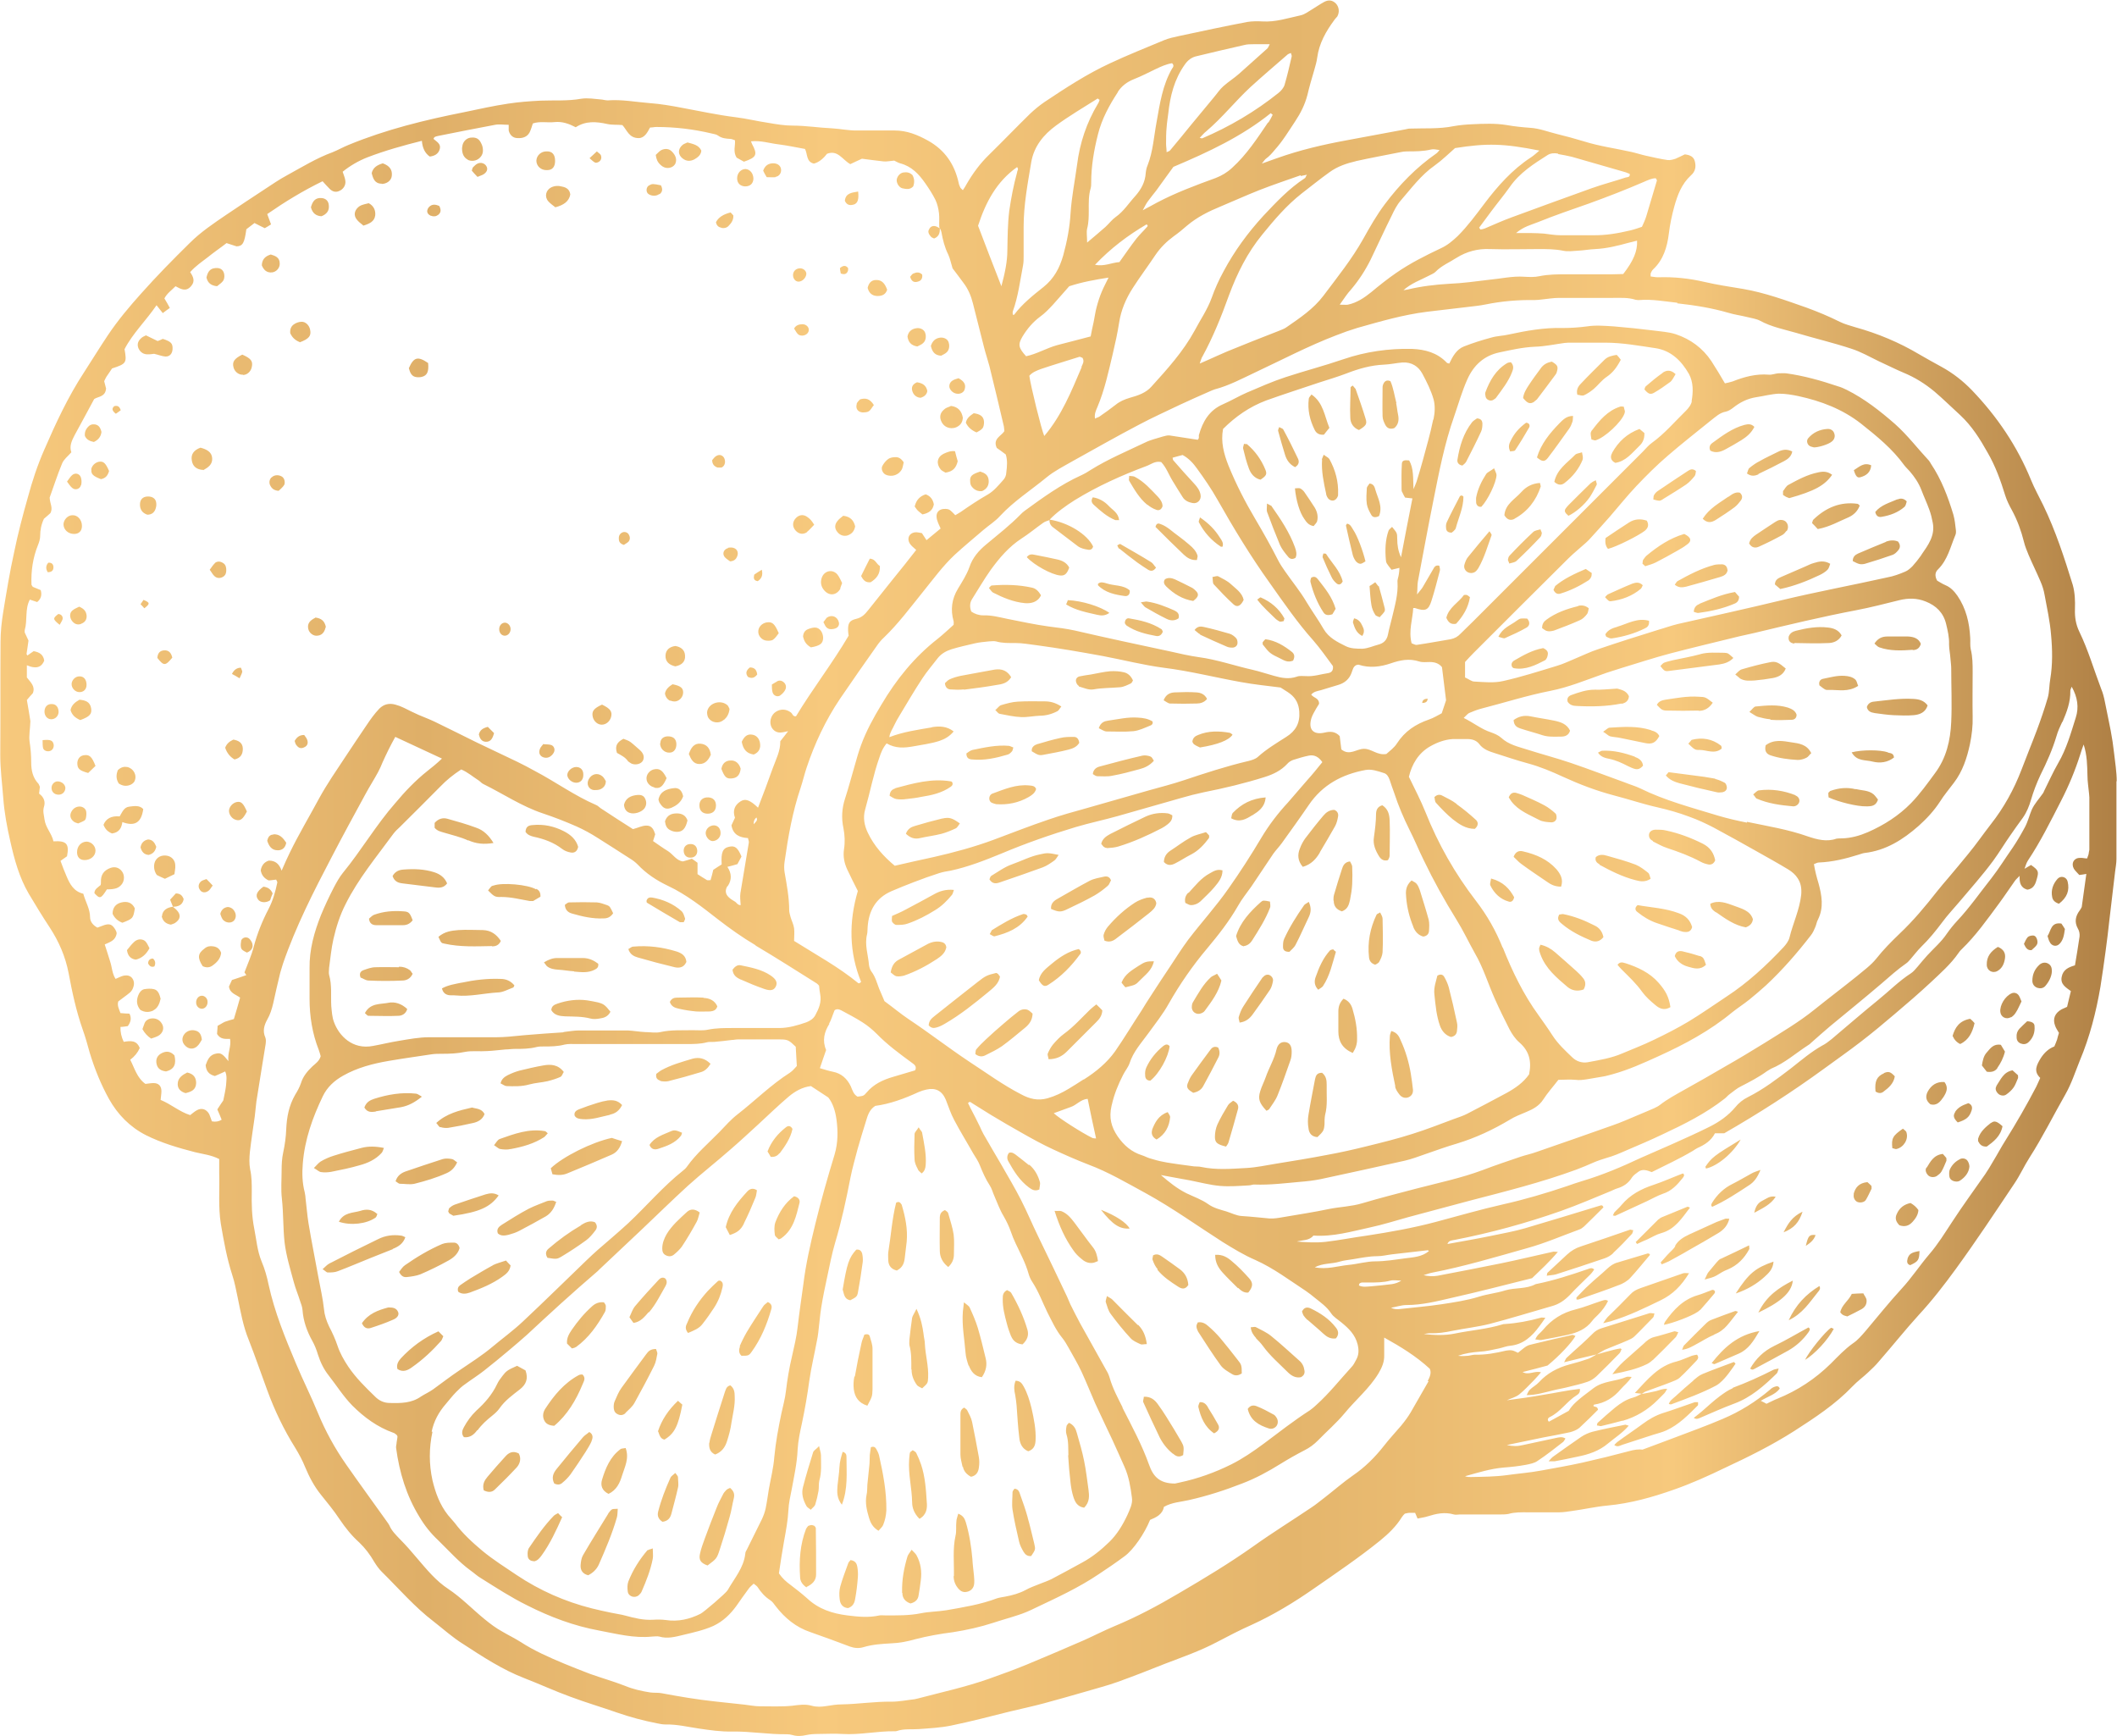 <svg xmlns="http://www.w3.org/2000/svg" width="78.03" height="64" xmlns:xlink="http://www.w3.org/1999/xlink" viewBox="0 0 78.03 64">
  <defs>
    <linearGradient id="New_Gradient_Swatch" data-name="New Gradient Swatch" x1="0" y1="32" x2="78.03" y2="32" gradientUnits="userSpaceOnUse">
      <stop offset="0" stop-color="#f7c97d"/>
      <stop offset=".2" stop-color="#dfaf68"/>
      <stop offset=".39" stop-color="#f7c97d"/>
      <stop offset=".61" stop-color="#e4b56c"/>
      <stop offset=".79" stop-color="#f7c97d"/>
      <stop offset="1" stop-color="#af8045"/>
    </linearGradient>
  </defs>
  <path d="M58.64,17.8c-.28.27-.55.54-.82.81-.04.04-.08.09-.11.13-.06.09-.04.15.1.27.26-.12.59-.4.79-.69.09-.14.17-.29.25-.45.02-.04-.02-.1-.03-.17-.08.04-.13.06-.17.1ZM64.81,17.47c.32-.15.64-.31.96-.48.13-.07.26-.17.29-.35-.2-.1-.37-.07-.54.02-.22.11-.44.21-.65.33-.14.07-.27.16-.39.26-.05.04-.06.14-.09.2.16.12.3.09.43.03ZM60.63,19.56s.02-.02.03-.03c.09-.09.12-.19.04-.34-.24-.08-.46-.06-.66.07-.3.19-.59.39-.86.57q-.04.26.09.4c.32-.08,1.13-.49,1.36-.67ZM56.51,19.61c-.3.28-.59.57-.87.87-.04.04-.05.1-.06.15,0,.03.03.07.05.14.1-.03.21-.04.27-.1.3-.28.59-.57.87-.87.04-.04.05-.1.06-.15,0-.03-.03-.07-.05-.14-.1.03-.21.04-.27.1ZM61.29,18.4c.29-.18.59-.36.87-.55.11-.08.21-.19.3-.3.04-.05.04-.13.05-.19-.12-.1-.21-.06-.3,0-.37.24-.74.49-1.11.74-.06.04-.11.1-.14.16-.02.04-.01.1-.02.15.23.06.23.06.34,0ZM66.75,16.46s.08.02.11.03c.17,0,.53-.11.65-.21.1-.07.14-.19.1-.3-.03-.11-.13-.18-.26-.17-.28.02-.52.13-.7.34-.09.1-.03.27.1.31ZM61.29,13.74c-.22.15-.43.33-.63.5-.03.02-.03.08-.05.11.14.17.22.2.35.13.21-.12.41-.26.6-.4.08-.06.13-.18.2-.29-.19-.18-.35-.14-.48-.05ZM65.72,18.09s0,.08,0,.15c.02.01.05.04.09.06.05.03.1.04.14.06.93-.26,1.31-.47,1.58-.86-.17-.13-.33-.13-.51-.09-.4.08-.75.27-1.1.46-.08.04-.13.14-.19.22ZM59.42,16.7c-.08.14-.05.28.12.36.39-.06.62-.37.88-.62.13-.12.2-.27.19-.48-.05-.04-.11-.09-.18-.15-.46.17-.78.47-1.01.88ZM56.3,22.8c-.25-.01-.26-.02-.4.08-.22.17-.51.25-.67.59.12.03.19.07.24.05.27-.12.54-.24.8-.39.12-.07.13-.21.02-.33ZM57.96,15.54c.02-.06.01-.13.02-.21-.24,0-.37.14-.5.27-.36.37-.68.76-.83,1.26.19.16.28.17.4.02.27-.35.52-.71.78-1.07.06-.08.1-.18.13-.27ZM55.82,19.12c.48-.26.8-.67.97-1.19,0-.02-.01-.05-.03-.13-.29.02-.51.14-.68.33-.24.27-.6.45-.63.86.1.17.23.21.38.13ZM57.32,21.61s-.05.1-.06.13c.06.13.15.17.25.14.37-.11.71-.28,1.04-.49.04-.03.08-.08.1-.13.02-.03.01-.08.02-.14-.07-.05-.13-.09-.22-.15-.42.18-.81.36-1.14.64ZM56.87,23.89c-.39.07-.72.26-1.05.45-.09.05-.14.14-.08.25.02.02.05.04.07.04.42.07.78-.11,1.13-.29.06-.03.1-.13.11-.21.02-.11-.04-.19-.19-.25ZM68.57,17.59c.22-.06.38-.18.4-.44-.27-.12-.43.05-.64.18.07.23.13.29.24.26ZM58.17,22.34c-.41.1-.82.24-1.17.5-.1.07-.16.16-.16.31.05.03.12.1.19.11.08.02.17,0,.25-.02.32-.12.64-.24.95-.38.1-.04.19-.13.26-.22.05-.06.05-.15.07-.22-.13-.11-.27-.12-.39-.09ZM58.33,16.94c.03-.07,0-.16-.02-.27-.11.04-.2.04-.25.09-.29.3-.67.53-.77,1,.14.13.27.13.38.04.3-.23.53-.52.67-.87ZM63.7,18.31c-.33.23-.7.43-.94.81.18.18.33.13.47.05.24-.15.48-.31.71-.48.09-.07.16-.16.23-.25.06-.09.06-.19-.04-.28-.17-.04-.29.06-.42.15ZM58.68,15.85s-.05.08-.05.12c0,.08.02.16.03.23.07.01.11.04.15.03.33-.09.97-.68,1.07-1,0-.03.02-.06.01-.08-.01-.05-.03-.1-.04-.16-.06,0-.11-.02-.14,0-.46.15-.75.5-1.03.87ZM56.55,14.8s.07-.05.1-.08c.23-.3.46-.61.69-.92.03-.04.05-.1.06-.16.03-.14-.01-.2-.2-.31-.18.03-.32.11-.42.26-.14.19-.29.39-.42.59-.1.15-.2.31-.22.49.16.2.26.24.42.13ZM58.36,14.58c.14-.06.27-.15.39-.25.16-.14.29-.32.47-.44.22-.15.37-.34.52-.63-.05-.07-.1-.13-.15-.18-.18.03-.33.06-.45.18-.29.29-.59.58-.87.88-.1.1-.18.23-.13.41.07,0,.16.05.23.02ZM64.67,15.74c-.12-.13-.24-.11-.37-.08-.45.12-.82.4-1.19.67-.08.06-.13.15-.07.28.19.1.38.05.56-.05.2-.11.4-.22.59-.34.19-.12.36-.26.47-.48ZM69.52,19.97c-.34.14-.69.28-1.03.43-.11.05-.2.12-.2.28.21.11.28.14.45.1.34-.1.68-.21,1.02-.33.08-.03.14-.09.2-.16.08-.09.1-.2,0-.33-.14-.06-.29-.05-.44,0ZM65.85,19.58c.07-.09.07-.23,0-.32-.06-.09-.2-.12-.31-.08-.04.02-.08.04-.11.06-.24.16-.48.31-.71.47-.1.07-.21.15-.25.32.1.17.24.18.38.11.29-.13.57-.27.84-.42.06-.03.11-.09.15-.15ZM66.86,20.75c-.11.03-.21.08-.32.13-.3.13-.6.26-.9.39-.11.05-.21.1-.22.27.06.05.13.11.2.17.52-.11,1-.3,1.46-.52.1-.05.2-.11.28-.19.05-.05.07-.14.1-.22-.22-.13-.41-.09-.6-.03ZM69.94,18.4c-.29.13-.61.21-.82.47.03.15.12.2.23.18.31-.05.61-.16.85-.37.05-.05.06-.14.08-.2-.11-.12-.24-.12-.34-.07ZM55.66,16.64c.07-.02.16,0,.19-.05.18-.27.35-.55.51-.83.04-.07.02-.17-.11-.18-.27.2-.44.4-.57.67-.05.1-.1.21-.02.38ZM68.55,18.64s-.06-.07-.08-.07c-.64-.09-1.17.14-1.63.58-.03.03-.03.08-.05.13.07.07.13.13.21.22.44-.08.79-.29,1.15-.44.17-.08.32-.22.39-.41ZM54.11,20.53c-.06.07-.1.17-.13.27-.04.12.02.24.12.29.12.06.26.03.34-.08.02-.02.03-.05.05-.07.22-.38.34-.81.49-1.22,0-.02-.03-.07-.08-.14-.29.34-.54.64-.79.95ZM59.37,22.16c.41-.05.79-.19,1.11-.46.03-.03.04-.07.07-.13-.13-.13-.26-.1-.38-.06-.3.12-.6.26-.89.39-.05.02-.08.07-.12.11.13.14.14.15.2.15ZM53.96,21.93c-.2.28-.56.46-.65.84.07.16.16.26.36.22.25-.27.45-.59.51-.98-.05-.04-.08-.07-.12-.08-.02-.01-.06,0-.11,0ZM54.78,17.47c-.17.26-.31.55-.37.86-.01.07,0,.14,0,.21.02.09.08.15.19.14.24-.25.55-.89.56-1.17,0-.06-.04-.12-.09-.25-.13.1-.24.14-.29.21ZM59.62,23.1c-.18.05-.35.11-.45.28.02.04.02.08.04.09.06.03.14.07.2.06.42-.06.84-.18,1.22-.37.09-.04.17-.11.15-.28-.43-.12-.79.11-1.17.22ZM62.17,20.08c.2-.14.17-.27-.09-.4-.52.15-.97.45-1.39.8-.05.04-.09.11-.13.16-.01.02-.01.05-.02.14.02.01.06.05.1.09.15-.05.27-.08.39-.14.27-.14.53-.28.79-.43.12-.07.25-.14.36-.23ZM53.91,17.15s.1-.07.13-.13c.19-.37.38-.74.55-1.11.04-.09.05-.19.05-.29,0-.11-.05-.19-.2-.2-.05.04-.13.08-.18.14-.32.41-.46.88-.54,1.38-.02.1.04.2.19.22ZM55.05,14.73s.08-.04.1-.08c.22-.3.45-.59.58-.93.05-.12.08-.24-.04-.37-.05.01-.11.01-.15.04-.41.25-.63.64-.79,1.07-.02.05,0,.11.01.17.03.11.18.17.28.11ZM53.51,19.63s.14-.1.15-.17c.1-.38.28-.74.28-1.15,0-.02-.04-.03-.06-.05-.02.01-.06.01-.07.03-.16.31-.33.63-.48.95-.03.06-.04.14-.03.21,0,.11.06.19.22.18ZM63.67,21c-.01-.12-.08-.19-.19-.2-.1,0-.2,0-.29.02-.49.13-.93.36-1.36.6-.03.02-.05.06-.1.13.15.13.3.1.43.07.41-.11.82-.23,1.23-.35.14-.04.27-.1.29-.27ZM62.64,22.26c-.1.04-.2.11-.21.29.07.02.13.05.18.04.45-.06.9-.16,1.32-.34.1-.04.17-.11.17-.26-.04-.04-.09-.1-.15-.17-.47.08-.88.26-1.3.43ZM49.66,19.29s-.05.06-.05.08c.08.36.16.72.25,1.08.02.08.06.16.11.23.04.05.11.1.17.1.06,0,.12-.05.19-.09-.1-.41-.3-.94-.45-1.16-.06-.09-.1-.21-.23-.23ZM14.58,43.54c.06.03.1.08.15.09.19,0,.38.04.55,0,.4-.1.8-.22,1.18-.39.16-.07.29-.18.39-.4-.08-.05-.13-.11-.19-.12-.11-.02-.23-.03-.34,0-.46.15-.92.3-1.38.46-.16.06-.3.16-.36.36ZM16.23,41.54c.09.03.2.04.29.03.31-.05.62-.11.92-.18.18-.04.35-.13.42-.33-.11-.21-.31-.19-.46-.24-.48.11-.94.22-1.32.57.06.06.09.14.15.16ZM21.8,53.12c.05-.11.08-.25-.08-.34-.08.07-.17.12-.23.19-.33.39-.66.78-.98,1.18-.12.15-.19.32-.08.53.13.06.23.04.3-.03.11-.09.21-.19.3-.31.19-.27.37-.54.55-.82.08-.13.17-.27.23-.41ZM11.57,43.05c.12.07.19.14.26.15.13.02.26.01.38-.01.35-.07.7-.14,1.04-.24.3-.08.59-.21.81-.45.04-.04.06-.11.09-.19-.3-.06-.57-.07-.83,0-.34.09-.69.18-1.03.29-.16.05-.32.12-.47.21-.08.05-.14.13-.26.25ZM18.62,53.69c-.22.24-.44.49-.65.74-.11.13-.2.28-.14.5.16.08.3.08.41-.03.28-.27.55-.54.81-.82.12-.14.17-.33.07-.51-.22-.11-.37-.03-.5.12ZM13.85,40.96c.31-.05.61-.1.92-.15.28-.05.52-.18.78-.39-.09-.05-.15-.1-.21-.11-.53-.06-1.05.03-1.55.19-.15.05-.29.12-.36.32.11.19.26.17.42.15ZM20.36,43.28c.21.04.39.04.57-.04.54-.22,1.08-.45,1.61-.68.21-.09.32-.26.39-.5-.14-.04-.26-.08-.38-.12-.74.16-1.8.69-2.25,1.12.02.06.04.14.06.21ZM21.42,45.16c-.43.25-.83.54-1.21.87-.09.08-.12.19-.03.33.33.05.34.06.54-.06.3-.18.6-.38.89-.59.12-.09.23-.22.32-.34.08-.09.1-.2,0-.32-.19-.08-.36.01-.51.1ZM22.49,41.08c.2-.04.34-.15.44-.35-.16-.18-.34-.19-.53-.17-.13.02-.25.05-.38.09-.23.07-.46.15-.69.24-.09.04-.18.1-.15.23.06.11.18.12.29.13.35.03.68-.09,1.01-.16ZM18.83,42.35c.44-.08.86-.2,1.23-.44.04-.03.07-.08.13-.14-.06-.05-.08-.08-.11-.08-.59-.1-1.12.1-1.66.29-.08.03-.13.13-.21.23.1.06.16.13.23.14.12.02.26.03.38,0ZM19.51,39.97c.22-.06.45-.07.67-.12.16-.04.33-.09.48-.16.06-.03.08-.13.12-.18-.21-.28-.49-.29-.76-.24-.29.05-.58.12-.87.19-.15.04-.3.1-.44.17-.11.06-.22.13-.26.3.07.03.14.09.21.1.28.01.57.02.85-.06ZM16.55,44.54s-.02.08-.03.11c.02.03.03.07.05.08.05.03.1.06.14.08.97-.14,1.36-.32,1.67-.75-.18-.11-.33-.08-.48-.04-.38.12-.76.25-1.14.38-.08.03-.15.08-.21.14ZM28.58,45.05c-.05.14-.04.31-.02.46,0,.06.1.12.14.17.06-.02.09-.03.11-.05.44-.32.54-.82.66-1.3.02-.1-.03-.2-.2-.24-.34.25-.55.59-.69.96ZM28.73,42.52c.21-.28.41-.57.48-.91-.07-.13-.16-.12-.23-.07-.31.24-.55.53-.69.9.04.07.09.14.12.2.15.01.25-.04.32-.14ZM26.78,54.91s-.08.08-.11.13c-.09.18-.19.35-.26.54-.15.37-.29.74-.43,1.12-.07.19-.14.38-.18.57-.05.23.03.34.28.43.33-.25.34-.25.45-.59.13-.39.25-.79.36-1.19.07-.23.1-.47.16-.71.03-.14,0-.25-.14-.37-.06.03-.1.04-.13.07ZM27.42,45.09c.15-.3.29-.62.42-.94.04-.09.04-.19.06-.28-.15-.1-.27-.05-.36.05-.35.38-.67.77-.79,1.31.05.1.1.19.15.29.27-.09.4-.18.52-.42ZM48.73,16.94c-.03.43.06.84.15,1.26,0,.04.02.08.04.12.04.08.11.13.2.13.09,0,.17-.08.2-.19,0-.01,0-.03,0-.04.02-.47-.1-.9-.32-1.3-.04-.06-.12-.09-.21-.16-.03.09-.06.13-.07.18ZM24.26,52.76c.05.14.08.27.23.3.37-.22.51-.5.66-1.29-.04-.03-.09-.08-.16-.14-.35.33-.6.7-.74,1.13ZM22.42,55.79c-.31.51-.63,1.01-.93,1.53-.06.1-.08.24-.09.37-.01.19.08.32.28.37.18-.09.31-.22.39-.39.25-.57.5-1.15.67-1.75.02-.08.02-.16.03-.31-.11.01-.17,0-.21.02-.06.04-.1.1-.14.15ZM23.87,57.13c-.3.35-.54.73-.71,1.16-.04.11-.04.25-.02.38.03.18.27.25.41.12.04-.04.08-.08.1-.13.17-.39.33-.79.41-1.21.02-.11,0-.22,0-.38-.1.04-.16.04-.18.07ZM22.86,53.42c-.37.28-.54.69-.67,1.12-.06.2-.01.4.24.52.3-.14.42-.41.5-.68.1-.32.27-.63.13-1.01-.08.02-.16.01-.2.05ZM24.9,54.28c-.08.08-.16.12-.19.19-.18.4-.34.81-.45,1.24-.04.15,0,.28.16.38.21-.03.29-.15.33-.31.08-.31.17-.63.24-.95.03-.12,0-.25,0-.38,0-.05-.05-.09-.1-.16ZM27.28,49.62c-.05.12-.06.25.05.35.24,0,.27,0,.37-.14.35-.48.57-1.02.73-1.58.03-.1.01-.2-.13-.26-.05.05-.13.09-.17.16-.2.31-.41.62-.6.94-.1.17-.19.35-.27.54ZM49.91,22.79c-.02.06-.05.12-.04.16.06.18.11.37.34.49.1-.15.06-.26.01-.36-.06-.13-.13-.25-.31-.29ZM48.78,20.4s-.04.11-.03.14c.1.25.21.49.33.73.04.09.11.17.18.23.07.06.16.07.23-.07-.1-.4-.4-.68-.61-1.01,0-.02-.05-.01-.1-.02ZM49.96,14.33s-.07-.08-.1-.12c-.04.03-.08.05-.08.07,0,.37-.03.74-.01,1.11,0,.2.11.38.32.46.26-.16.31-.22.24-.43-.11-.37-.24-.73-.37-1.1ZM66.76,27.76c-.16-.33-.46-.36-.73-.4-.31-.05-.65-.12-.95.11-.05.21.03.32.18.37.33.11.66.15,1,.17.11,0,.22-.03.32-.08.07-.03.11-.11.17-.16ZM48.33,21.29s-.04.1-.03.15c.1.4.25.78.48,1.13.07.11.18.12.33.07.03-.05.07-.12.12-.2-.13-.44-.39-.75-.63-1.06-.06-.07-.12-.17-.27-.09ZM47.73,17.22c.16-.09.16-.22.11-.32-.17-.36-.35-.72-.54-1.07-.02-.04-.09-.05-.15-.09-.02.06-.05.11-.04.14.08.3.17.61.26.9.06.18.16.33.35.43ZM20.51,44.3c-.07-.02-.1-.05-.14-.05-.07,0-.15,0-.21.02-.22.09-.45.17-.67.28-.34.18-.66.38-.99.59-.11.07-.21.16-.15.32.12.11.27.08.4.05.14-.04.27-.08.4-.15.33-.17.65-.35.97-.53.2-.12.31-.31.38-.53ZM50.83,19.02c.14-.35-.04-.65-.13-.95-.03-.1-.05-.23-.22-.25-.03.05-.09.11-.1.16-.01.2-.03.4,0,.6.02.13.09.27.16.39.05.1.15.12.29.05ZM48.8,16.02c.05-.07.12-.15.2-.25-.18-.43-.22-.93-.66-1.23-.05.07-.1.11-.1.16-.05.41.04.79.22,1.15.06.12.17.19.35.17ZM45.95,16.37s-.03,0-.1-.01c-.01.07-.04.12-.03.17.06.25.12.49.21.73.07.2.21.37.43.42.21-.14.25-.2.18-.37-.15-.37-.38-.69-.69-.95ZM46.87,18.65s-.07-.04-.17-.09c0,.14-.02.23,0,.3.15.41.31.82.48,1.23.07.15.18.29.29.42.06.08.15.13.28.05.06-.12.03-.25-.02-.39-.2-.55-.53-1.04-.86-1.51ZM26.14,53.18c-.01.18.02.34.22.43.24-.09.37-.27.44-.5.07-.22.13-.44.16-.67.05-.32.14-.64.12-.98,0-.15-.02-.29-.16-.4-.16.04-.17.17-.21.27-.17.52-.33,1.04-.49,1.55-.03.1-.06.19-.07.29ZM14.78,50.06c-.09.1-.18.23-.13.4.2.13.38.05.54-.07.4-.28.75-.61,1.07-.97.03-.04.05-.1.08-.17-.06-.06-.11-.11-.18-.18-.54.24-1,.58-1.39,1ZM13.9,44.74c-.2-.18-.41-.18-.62-.11-.27.08-.61.05-.79.4.44.15,1.02.08,1.35-.15.04-.03.05-.09.07-.14ZM14.67,48.35c-.06-.14-.19-.16-.32-.16-.01,0-.03,0-.04,0-.38.1-.73.23-.97.58.08.18.19.21.31.18.28-.09.57-.19.84-.31.17-.07.23-.19.18-.29ZM16.72,45.8c-.14,0-.29,0-.42.05-.49.21-.94.48-1.37.78-.09.06-.15.16-.22.25.08.16.17.2.28.19.17-.02.34-.04.5-.1.35-.15.7-.32,1.04-.51.18-.1.35-.24.41-.46-.03-.12-.1-.2-.21-.2ZM18.16,46.64c-.28.15-.54.31-.81.47-.13.08-.26.17-.39.26-.07.05-.11.13-.07.24.13.1.29.08.43.03.41-.15.83-.32,1.19-.58.14-.1.28-.2.31-.42-.05-.05-.1-.1-.17-.18-.17.06-.34.1-.48.17ZM24.33,39.84c.09.02.2.03.3.01.4-.1.8-.21,1.19-.33.16-.04.27-.15.37-.31-.21-.21-.43-.25-.66-.19-.4.12-.8.23-1.16.43-.07.04-.13.1-.18.13-.03.15.04.22.15.25ZM51.47,14.86c-.07-.27-.11-.56-.22-.81-.11-.05-.19-.02-.24.06-.03.05-.05.11-.05.16,0,.36-.01.71,0,1.07,0,.11.05.22.1.32.07.13.18.17.33.12.16-.13.18-.31.14-.5-.03-.14-.04-.28-.07-.42ZM50.81,21.61s-.07-.08-.12-.15c-.08.06-.16.11-.21.14.02.26.03.48.07.71.02.12.07.24.14.35.03.05.11.06.16.09.19-.2.21-.22.19-.33-.07-.27-.14-.55-.22-.82ZM24.27,42.34c.31-.1.62-.21.83-.48.02-.03.03-.08.04-.11-.21-.09-.28-.11-.4-.06-.29.13-.62.22-.8.51.07.18.21.18.33.14ZM14.48,46.03c.2-.08.38-.19.46-.43-.07-.03-.12-.06-.17-.06-.29-.04-.57,0-.83.13-.6.29-1.2.59-1.8.9-.08.04-.15.12-.25.21.09.05.14.12.19.12.13,0,.26,0,.38-.05.4-.15.79-.32,1.19-.48.28-.11.56-.22.83-.33ZM48.55,19.2c.04-.17,0-.34-.09-.49-.12-.19-.25-.38-.38-.57-.04-.06-.1-.11-.16-.14-.05-.02-.12,0-.19,0,.04.44.17.88.34,1.12.08.12.16.24.35.27.04-.06.11-.11.13-.19ZM44.69,21.26c.02.12,0,.23.05.28.23.25.47.5.72.73.14.13.27.07.38-.16-.06-.27-.29-.41-.47-.58-.13-.12-.3-.2-.47-.29-.04-.02-.11.01-.22.03ZM43.31,22.51c-.34-.15-.68-.29-1.05-.34-.05,0-.11.02-.21.03.07.08.11.14.16.18.26.15.52.3.79.43.14.07.3.08.44-.02.04-.15-.03-.23-.14-.28ZM45,20.15s.03,0,.06,0c.05-.13-.03-.24-.1-.34-.18-.29-.41-.52-.73-.74-.02.08-.06.14-.04.18.19.37.46.67.81.9ZM41.64,21.76c-.24-.21-.57-.16-.86-.26-.1-.03-.22-.07-.31.02,0,.02,0,.04,0,.05.27.28.64.35,1,.4.1.01.19-.06.17-.21ZM43.95,21.67c-.22-.11-.43-.22-.65-.32-.12-.05-.25-.07-.36,0-.08.11-.02.2.05.27.28.27.6.47.99.53.2-.15.22-.25.1-.37-.04-.04-.08-.08-.13-.11ZM44.23,23.39c.32.15.65.3.98.44.06.03.14.04.21.04.09,0,.17-.05.19-.14.01-.06,0-.15-.04-.2-.06-.07-.15-.14-.24-.17-.31-.09-.63-.18-.95-.25-.1-.02-.23-.05-.35.11.08.06.14.13.21.16ZM47.03,22.82s.09.07.14.09c.05.01.1-.01.15-.02,0-.05.03-.09.02-.1-.2-.36-.5-.61-.87-.77-.03-.01-.08.05-.13.08.22.29.47.5.7.73ZM41.61,22.79c-.09-.01-.15.06-.15.18.02.03.04.07.07.09.33.22.7.31,1.08.38.1.02.2-.02.25-.16-.02-.04-.03-.08-.05-.09-.37-.24-.78-.33-1.2-.4ZM39.74,20.14c.1.07.23.1.36.12.09.02.17-.02.19-.12-.22-.45-.91-.88-1.61-.99,0,.12.03.21.14.29.31.23.61.47.92.7ZM33,29.06c-.11.03-.2.1-.21.27.07.04.15.1.24.12.12.02.26.02.38,0,.18-.02.37-.04.55-.08.38-.06.75-.14,1.08-.37.06-.04.1-.1.05-.18-.01,0-.02-.02-.04-.02-.71-.12-1.38.07-2.05.25ZM46.54,23.67s0,.05,0,.08c.25.32.27.34.65.52.14.07.27.16.47.08.07-.13.06-.24-.04-.32-.29-.23-.6-.42-.98-.47-.04.04-.07.07-.09.1ZM38.04,21.66c-.49-.11-.99-.12-1.49-.08-.02,0-.04.03-.1.09.06.07.1.14.15.17.37.19.76.35,1.17.39.23.02.48-.03.6-.29-.09-.15-.19-.25-.33-.28ZM42.59,19.42c.34.34.69.69,1.05,1.03.12.11.27.21.48.19,0-.06.03-.12.02-.16-.05-.17-.17-.29-.3-.4-.13-.11-.26-.22-.4-.32-.22-.15-.41-.36-.68-.45-.07-.03-.14-.02-.17.11ZM41.26,20.22c.22.18.44.35.67.52.13.09.26.18.39.26.09.05.19.07.29-.08-.07-.07-.11-.16-.18-.2-.37-.23-.76-.45-1.14-.67-.02-.01-.06.03-.11.05.03.05.04.1.06.12ZM42.91,31.78c.13.14.28.11.41.04.2-.1.39-.23.59-.33.27-.14.47-.36.65-.6.01-.02,0-.05.01-.09-.02-.03-.05-.06-.12-.13-.2.07-.4.1-.57.2-.26.14-.5.33-.75.49-.15.1-.23.24-.23.42ZM43.8,32.9c-.09.09-.15.21-.11.38.06.02.13.08.21.08.13,0,.25-.05.35-.14.17-.17.35-.33.51-.52.14-.17.3-.35.3-.62-.21-.06-.34.04-.47.11-.32.17-.54.46-.78.72ZM42.3,33.08c-.16.04-.33.1-.47.19-.37.24-.7.54-.99.88-.07.08-.13.19-.16.3-.02.07.02.16.03.22.2.08.34,0,.46-.1.4-.3.79-.6,1.18-.91.12-.1.25-.2.27-.37-.03-.18-.17-.24-.32-.2ZM40.8,31.26c.14-.01.29-.02.42-.06.56-.17,1.09-.41,1.61-.68.07-.04.15-.09.21-.14.08-.07.18-.15.17-.33-.06-.03-.11-.06-.16-.07-.29-.04-.57,0-.83.12-.44.21-.87.42-1.3.64-.15.08-.29.18-.33.36.03.04.06.08.09.11.03.02.08.05.12.04ZM36.86,32.52c.53-.18,1.05-.36,1.57-.55.16-.06.3-.16.44-.26.05-.04.08-.1.15-.2-.38-.08-.43-.08-.69-.02-.35.07-.67.24-1.01.36-.29.1-.53.28-.78.43-.04.02-.05.09-.07.13.11.18.25.16.39.11ZM38.74,33.5c.28.12.36.13.62,0,.34-.16.67-.32.99-.5.17-.1.33-.22.48-.35.06-.05.08-.14.12-.2-.05-.14-.15-.16-.25-.14-.18.04-.37.07-.53.15-.42.22-.82.46-1.23.69-.13.08-.21.18-.2.34ZM39.3,22.28c.36.22.75.29,1.14.38.13.03.28.05.45-.07-.33-.24-1.02-.45-1.53-.47-.02.04-.03.09-.06.15ZM41.12,19.17s.05,0,.13,0c-.03-.27-.24-.37-.38-.52-.16-.17-.35-.28-.59-.32-.08.12-.04.21.04.28.24.22.49.44.79.56ZM42.29,18.6c.1.08.21.15.33.19.1.04.19-.01.23-.13,0-.13-.07-.24-.16-.34-.27-.28-.52-.57-.87-.75-.04-.02-.11-.02-.2-.03,0,.1-.02.15,0,.18.19.32.37.64.66.88ZM34.72,30.17c-.33.08-.66.17-.99.27-.14.04-.27.1-.34.29.16.15.32.21.52.16.26-.06.53-.09.8-.16.18-.05.35-.12.52-.2.06-.03.1-.12.15-.18-.28-.2-.39-.24-.65-.18ZM37.85,20.54c.27.29.91.64,1.22.67.17.02.26-.06.34-.29-.09-.18-.26-.26-.44-.3-.28-.06-.55-.12-.83-.17-.09-.02-.2-.04-.29.08ZM46.16,30.05c.22-.14.46-.29.49-.66-.52.04-.89.24-1.21.57-.04.04-.04.12-.06.2.31.17.55.03.77-.11ZM41.34,36.22c.05.06.09.12.14.17.36-.09.37-.08.54-.26.19-.2.44-.36.51-.7-.27,0-.33.02-.55.16-.24.16-.51.3-.64.62ZM17,36.22c-.23.05-.47.08-.71.21.04.17.14.23.26.25.08.01.17,0,.26.01.52.05,1.02-.08,1.53-.11.19,0,.38-.11.57-.18.02,0,.03-.04.05-.08-.13-.16-.3-.24-.51-.24-.49-.02-.97.04-1.44.14ZM19.76,32.78c-.3-.18-1.25-.26-1.57-.14-.03,0-.06.02-.08.03-.05.05-.08.1-.12.15.22.22.25.25.49.24.36,0,.7.09,1.05.15.03,0,.06,0,.12,0,.07-.04.17-.1.27-.16.01-.17-.06-.24-.15-.29ZM36.55,34.3s-.04.07-.07.13c.07.03.13.09.18.08.47-.12.92-.29,1.22-.73-.04-.05-.04-.07-.05-.07-.04-.01-.08-.03-.12-.02-.42.14-.79.37-1.16.6ZM35.53,25.42c.39-.05.79-.1,1.18-.17.21-.03.42-.06.56-.29-.14-.24-.34-.32-.61-.28-.42.08-.84.15-1.25.23-.14.03-.28.07-.41.13-.07.03-.12.1-.17.14.01.15.09.22.19.23.17.01.34.02.51,0ZM22.06,36.95c-.14-.03-.28-.06-.42-.08-.37-.05-.74,0-1.09.12-.11.04-.22.08-.23.24.11.19.3.22.51.23.31.01.63,0,.93.08.11.03.23.02.34,0,.16-.02.31-.07.4-.25-.19-.24-.25-.29-.45-.34ZM18.14,34.88c.13,0,.25-.04.32-.2-.16-.24-.36-.39-.66-.4-.3,0-.6-.02-.9,0-.25.02-.51.05-.74.25.1.22.1.23.22.25.58.13,1.16.1,1.75.09ZM25.06,33.99s.08,0,.14,0c.02-.05.06-.1.05-.14-.03-.09-.06-.2-.12-.26-.31-.28-.69-.44-1.1-.51-.09-.01-.17.01-.2.12,0,.03,0,.07.03.08.4.24.8.48,1.2.71ZM22.37,33.36c-.12-.04-.24-.09-.37-.1-.34-.01-.68-.01-1.02,0-.06,0-.11.06-.16.09.01.19.12.28.26.32.38.11.77.2,1.17.18.13,0,.25-.04.35-.19-.11-.23-.12-.26-.23-.3ZM14.32,36.96c-.3.06-.67,0-.87.38.05.04.09.1.13.1.37,0,.74.02,1.1,0,.13,0,.28-.07.33-.25-.2-.19-.45-.28-.7-.23ZM16.48,32.56c-.09-.22-.26-.34-.47-.41-.37-.12-.76-.13-1.14-.1-.16.01-.31.07-.4.24.07.2.2.25.37.27.41.05.82.1,1.22.15.17.02.31,0,.42-.15ZM20.72,31.29c.09.07.2.11.31.13.14.03.25-.04.28-.21-.08-.27-.27-.44-.52-.57-.37-.19-.75-.27-1.16-.23-.14.01-.25.05-.26.25.08.12.19.15.3.18.38.08.74.21,1.05.45ZM17.26,30.97c.29.13.57.16.93.1-.17-.28-.37-.47-.63-.56-.35-.13-.7-.23-1.06-.33-.17-.05-.34-.01-.48.15v.18c.1.12.22.14.35.18.3.09.61.16.89.29ZM14.87,33.59c-.37-.03-.74,0-1.09.13-.07.03-.13.1-.18.14.02.19.14.24.27.24.33,0,.65,0,.98,0,.13,0,.25-.04.36-.18-.1-.27-.14-.32-.34-.33ZM14.7,35.65c-.29,0-.57-.01-.86,0-.15,0-.31.06-.45.11-.1.04-.16.12-.1.27.09.03.19.11.3.11.41.02.83.02,1.24,0,.15,0,.3-.07.38-.25-.04-.04-.06-.1-.1-.13-.12-.09-.25-.13-.4-.13ZM21.16,35.81c.26.02.51.06.76-.07.08-.04.15-.09.13-.22-.16-.12-.34-.21-.57-.21-.31,0-.63,0-.94,0-.16,0-.31.05-.49.16.06.07.08.12.12.15.12.09.26.11.4.12.2.01.4.05.59.06ZM25.3,35.46c-.02-.24-.18-.33-.36-.39-.52-.16-1.05-.23-1.6-.18-.06,0-.12.06-.18.09.06.2.21.27.35.31.45.13.9.25,1.36.36.18.04.34,0,.42-.18ZM40.85,26.56c-.14.02-.28.06-.35.28.11.05.2.12.29.12.33,0,.66.02.98-.01.21-.02.41-.12.61-.2.06-.02.13-.06.1-.16-.16-.1-.34-.13-.53-.14-.37-.03-.74.06-1.1.11ZM42.4,27.88c-.09-.03-.2-.05-.29-.03-.53.12-1.05.26-1.57.4-.12.03-.24.1-.26.28.05.03.11.08.17.08.18,0,.37.02.55-.02.34-.06.67-.15,1-.24.19-.05.37-.13.53-.31-.04-.06-.07-.14-.12-.15ZM37.94,28.95c-.49-.05-.92.14-1.36.3-.01,0-.02.01-.04.02-.11.08-.1.27.02.32.05.02.11.04.16.05.42.03.82-.05,1.19-.26.12-.07.24-.15.28-.3-.05-.12-.15-.12-.25-.13ZM36.68,26.16c.07.07.11.14.17.15.26.05.53.11.79.12.22.01.45-.04.68-.05.23,0,.45-.06.66-.17.05-.03.08-.1.14-.17-.23-.15-.42-.19-.62-.19-.33,0-.66-.01-.98.01-.21.01-.42.07-.62.13-.07.02-.12.1-.2.17ZM38.25,27.42c-.12.04-.24.11-.22.27.23.14.27.16.43.13.31-.06.61-.11.92-.19.15-.04.3-.09.4-.25-.02-.15-.09-.22-.2-.22-.17,0-.34,0-.5.04-.28.06-.55.14-.82.22ZM39.76,25.3c.18.05.37.14.54.11.33-.06.65-.05.98-.08.14-.01.27-.08.4-.14.03-.01.05-.06.08-.11-.08-.18-.2-.27-.33-.3-.16-.04-.34-.05-.51-.04-.24.02-.48.08-.71.12-.14.02-.28.04-.42.07-.09.02-.15.1-.13.19.01.06.06.15.11.16ZM25.93,36.77c-.33-.02-.65,0-.98,0-.1,0-.2.03-.26.16.06.18.2.22.34.25.21.05.42.08.63.1.17.01.34,0,.51,0,.11-.01.23-.04.27-.19-.1-.22-.29-.3-.51-.31ZM27.3,36.1c.29.13.58.25.87.35.23.08.35.05.42-.08.08-.15.02-.28-.19-.42-.33-.22-.71-.29-1.09-.37-.12-.03-.22.04-.31.16.02.21.15.29.29.36ZM44.11,25.93c.13,0,.28-.04.38-.17-.09-.18-.24-.23-.39-.24-.27-.02-.54-.01-.81,0-.15.01-.31.06-.4.29.09.05.17.12.24.12.33.01.66.01.98,0ZM37.31,27.68s.03-.07.04-.13c-.06-.02-.11-.05-.16-.06-.46-.04-.9.06-1.34.15-.09.02-.17.09-.23.13,0,.16.08.21.19.22.46.05.9-.05,1.34-.18.06-.02.12-.08.16-.13ZM43.95,27.34s.03.08.07.1c.07.05.15.08.21.11q.99-.16,1.2-.47s-.06-.06-.1-.07c-.39-.07-.79-.08-1.17.08-.11.04-.2.11-.21.25ZM63.25,33.62c.34.24.69.49,1.1.56.15-.06.24-.14.26-.3-.1-.32-.42-.39-.68-.49-.28-.1-.58-.23-.89-.08,0,.17.11.25.21.32ZM57.58,34.06c.32.27.69.45,1.07.61.18.07.33.02.45-.13-.04-.2-.15-.35-.33-.43-.37-.19-.75-.34-1.16-.42-.04,0-.08.01-.14.02-.1.18.01.27.11.35ZM57.54,32.68c.09-.27-.02-.46-.17-.64-.33-.37-.76-.55-1.23-.66-.15-.04-.28.01-.35.2.1.09.18.19.28.26.31.23.63.44.95.66.14.1.29.18.52.18ZM56.73,30.22c.13.07.3.08.45.09.09,0,.17-.05.19-.14.01-.06,0-.16-.04-.19-.12-.11-.26-.22-.41-.3-.26-.14-.54-.26-.81-.38-.08-.03-.16-.06-.24-.08-.11-.02-.2.02-.26.17.04.05.06.1.1.15.26.34.66.49,1.02.68ZM54.96,32.38c-.02.12-.05.2-.03.25.14.29.36.51.68.6.09.03.17-.02.2-.16-.17-.31-.4-.57-.85-.69ZM58.09,35.78c-.25-.23-.51-.45-.77-.68-.15-.13-.32-.23-.54-.28-.02.06-.06.11-.05.16,0,.07.03.14.05.2.19.52.6.86,1,1.2.16.13.36.17.59.09.09-.16.08-.3-.02-.42-.08-.1-.17-.19-.27-.28ZM69.59,27.73c-.29-.1-.97-.1-1.34,0,.19.34.51.27.77.34.28.07.56.03.79-.15-.01-.16-.13-.16-.22-.18ZM60.92,31.01c.18.09.35.19.54.25.42.14.83.29,1.22.5.09.05.18.08.28.1.1.02.2-.01.26-.15-.05-.26-.18-.47-.45-.61-.44-.22-.89-.39-1.36-.49-.12-.03-.25-.03-.38-.03-.15,0-.24.08-.25.18-.01.12.05.19.15.24ZM58.95,31.87c.42.23.86.45,1.33.57.18.05.36.08.56-.05-.03-.08-.04-.18-.09-.22-.14-.11-.29-.23-.46-.3-.34-.13-.7-.23-1.06-.33-.13-.04-.28-.06-.41.05-.04.13.03.21.14.27ZM62.65,35.24c-.21-.07-.43-.13-.65-.18-.12-.02-.23.01-.27.18.09.2.27.33.49.39.21.06.44.14.66-.07-.08-.24-.09-.28-.24-.33ZM59.9,35.5c-.09-.03-.19-.06-.28.06.05.06.1.12.16.18.26.26.53.51.75.82.13.18.31.34.48.48.15.13.33.22.56.08-.06-.39-.18-.6-.43-.89-.33-.38-.77-.58-1.23-.73ZM61.89,34.3c.07.02.14.05.21.05.12.01.23-.02.27-.18-.07-.25-.23-.42-.49-.51-.5-.19-1.02-.21-1.52-.3-.12.1-.09.2,0,.26.21.17.44.31.7.4.28.1.57.19.85.28ZM66.18,29.31c-.43-.17-.88-.24-1.34-.18-.07,0-.13.08-.22.15.07.08.09.13.12.15.43.19.9.25,1.36.29.11,0,.2-.08.22-.17.02-.09-.03-.19-.14-.23ZM70.5,23.96c.13,0,.25-.05.3-.23-.08-.2-.26-.26-.47-.27-.26,0-.51,0-.77,0-.18,0-.34.06-.47.26.07.06.12.12.18.14.4.14.82.12,1.23.09ZM68.4,29.09c-.32-.08-.62-.05-.93.06-.02,0-.04.04-.08.07,0,.05,0,.12.01.17.37.17,1.06.34,1.39.33.06,0,.12,0,.17-.01.12-.02.21-.08.26-.24-.05-.06-.1-.14-.17-.2-.19-.15-.43-.13-.65-.19ZM62.68,24.11c-.33.09-.67.15-1,.22-.11.03-.22.05-.33.09-.06.02-.1.08-.15.13.14.18.17.2.31.18.62-.08,1.24-.16,1.86-.24.2-.03.38-.09.52-.24-.19-.17-.19-.18-.33-.19-.3,0-.6-.03-.89.05ZM62.61,26.2c.21,0,.38-.09.52-.3-.27-.21-.27-.21-.52-.22-.42-.03-.82.05-1.23.11-.12.02-.25.06-.31.19.17.18.2.21.39.21.38.01.77.01,1.15,0ZM62.35,27.27s-.08.1-.12.14c.21.2.24.24.41.23.27,0,.56.17.82-.05-.01-.04,0-.09-.03-.11-.32-.25-.69-.31-1.08-.21ZM63.22,28.7c-.27-.05-.53-.09-.8-.12-.31-.04-.62-.08-.92-.12-.04.05-.06.08-.1.12.14.17.33.24.51.29.45.12.91.23,1.37.33.07.02.14,0,.21,0,.09-.02.16-.08.16-.17,0-.06-.03-.15-.08-.18-.11-.06-.23-.11-.35-.14ZM65.26,26.53c.26.02.51.01.77,0,.11,0,.19-.06.19-.19-.05-.15-.18-.21-.32-.26-.39-.12-.79-.08-1.19-.04-.06,0-.12.1-.23.2.15.09.22.15.31.18.15.04.31.08.46.09ZM65.35,24.99c.2-.04.38-.12.47-.35-.26-.22-.36-.28-.59-.23-.35.07-.69.16-1.03.26-.08.02-.15.11-.24.19.08.06.13.11.18.15.17.1.36.08.54.07.22-.02.45-.05.67-.09ZM33.04,34.09c.14,0,.29,0,.42-.05.35-.12.68-.29,1-.49.25-.15.45-.35.63-.57.03-.04.04-.1.07-.18-.31-.03-.54.05-.75.17-.34.19-.68.37-1.02.55-.16.09-.33.16-.51.24,0,.08-.02.15,0,.21.03.05.1.12.16.12ZM60.85,26.91c-.5-.16-1.01-.12-1.52-.09-.06,0-.12.07-.24.15.13.08.19.15.26.17.12.03.25.03.38.06.31.06.61.13.92.19.25.05.38-.02.51-.26-.06-.13-.18-.18-.3-.21ZM69.08,26.28c.24.03.48.07.72.08.24.01.49.02.73,0,.23-.02.44-.1.52-.36-.14-.19-.33-.23-.53-.24-.49-.03-.97.05-1.45.1-.12.01-.22.07-.26.2.03.15.14.2.28.22ZM57.28,26.56c-.29-.06-.59-.1-.88-.16-.22-.04-.42,0-.61.14.01.21.13.27.25.31.27.09.55.16.82.25.22.07.45.05.68.05.15,0,.28-.05.33-.22-.12-.25-.35-.32-.59-.37ZM66.14,23.7c.43.01.86.02,1.28,0,.18-.01.36-.09.46-.28-.11-.2-.3-.27-.5-.29-.4-.05-.8.02-1.19.12-.11.03-.21.08-.26.21-.03.16.06.25.21.26ZM59.77,25.94c.15-.03.26-.11.27-.28-.1-.22-.31-.24-.43-.28-.35.02-.59.05-.83.04-.31,0-.59.1-.87.2-.1.04-.16.11-.13.24.07.12.2.16.33.16.56.03,1.11.02,1.66-.09ZM60.26,27.89c-.39-.14-.78-.24-1.2-.22-.05,0-.09.04-.16.07.11.17.28.2.42.23.24.05.46.15.67.26.09.04.18.09.27.11.1.03.2,0,.3-.12-.02-.18-.15-.27-.3-.32ZM67.06,25.26c.21.16.21.18.37.17.34-.01.69.09,1.06-.15-.04-.09-.05-.18-.1-.23-.11-.1-.25-.13-.4-.14-.28-.02-.54.06-.8.11-.1.02-.16.11-.13.23ZM51.42,40.04c.02.11.09.21.16.3.09.12.23.15.34.1.12-.05.17-.16.16-.28-.02-.2-.05-.39-.08-.59-.07-.42-.19-.83-.37-1.22-.06-.14-.12-.29-.35-.35-.02.08-.05.13-.05.18-.05.63.07,1.25.2,1.86ZM52.09,34.16c.07.18.19.31.37.36.13-.02.2-.09.21-.2.01-.14.02-.29-.01-.42-.1-.37-.22-.74-.33-1.1-.03-.08-.06-.16-.12-.23-.04-.05-.11-.07-.18-.12-.23.2-.22.42-.2.63.03.37.12.73.26,1.07ZM52.94,37.25c.03.18.07.37.13.54.07.21.21.37.41.43.13-.02.2-.09.22-.2.01-.11.03-.23,0-.34-.09-.43-.19-.86-.3-1.29-.04-.14-.1-.27-.17-.39-.05-.08-.13-.11-.25-.04-.05.21-.14.44-.11.69.02.2.04.4.07.59ZM51.16,31.7s.06-.1.06-.15c0-.44.02-.89,0-1.33-.01-.19-.05-.4-.27-.54-.17.05-.22.16-.23.3,0,.3-.04.6-.08.89-.04.25.06.48.19.69.07.11.17.19.34.14ZM50.68,35.56s.12-.05.15-.1c.06-.11.12-.23.13-.36.02-.41.01-.83,0-1.24,0-.07-.05-.15-.09-.23-.06.04-.11.05-.13.08-.24.5-.34,1.02-.28,1.57.01.11.06.22.21.27ZM48.73,39.54c-.19,0-.23.1-.26.24-.08.43-.17.87-.24,1.3-.03.17-.03.34,0,.51.02.19.13.31.33.32.22-.21.24-.24.26-.47,0-.11,0-.23.02-.34.1-.37.05-.74.06-1.11,0-.16-.01-.32-.17-.45ZM52.62,25.75c-.1.01-.19.03-.2.16q.2,0,.2-.16ZM36.84,35.98s-.03-.06-.05-.08c-.02-.02-.05-.03-.07-.04-.34.08-.4.11-.68.33-.53.41-1.05.83-1.57,1.24-.11.09-.23.17-.24.36.09.11.19.11.29.08.11-.03.21-.08.31-.14.57-.33,1.08-.74,1.59-1.16.19-.16.41-.32.44-.6ZM34.88,34.94c0-.13-.08-.2-.18-.22-.17-.04-.34-.01-.5.07-.35.19-.7.38-1.05.57-.18.09-.28.23-.32.48.07.05.13.12.2.14.09.02.2,0,.29-.02.43-.15.83-.36,1.21-.61.15-.1.3-.22.34-.4ZM37.55,37.27c-.19.15-.38.3-.56.46-.22.19-.43.37-.64.57-.13.12-.25.24-.36.37-.04.04-.03.13-.04.18.14.11.27.1.38.04.2-.1.41-.2.6-.33.29-.21.56-.44.84-.67.16-.13.28-.28.29-.53-.05-.04-.11-.11-.18-.14-.11-.04-.23-.02-.33.05ZM40.41,37.02c-.1.08-.17.13-.23.19-.32.31-.61.64-.97.9-.15.11-.28.25-.4.39-.08.1-.14.21-.19.33-.02.05.02.13.03.21.28,0,.49-.1.67-.28.36-.36.73-.73,1.09-1.09.11-.11.21-.23.22-.43-.06-.06-.12-.13-.22-.22ZM39.81,35.18c.04-.06.05-.13-.05-.2-.37.08-.69.29-.98.53-.2.17-.44.33-.49.62.13.21.21.26.36.16.46-.29.84-.68,1.16-1.12ZM49.04,35.01c-.27.29-.42.64-.55,1.01-.05.14-.05.31.1.46.06-.05.13-.08.17-.13.26-.39.35-.84.48-1.27-.05-.04-.08-.06-.1-.09-.04.01-.07.01-.09.03ZM44.78,41.9c0,.21.08.28.41.36.02-.03.07-.09.09-.15.12-.41.24-.82.35-1.23.03-.11,0-.23-.18-.31-.07.06-.15.1-.19.17-.14.23-.28.47-.39.71-.06.14-.09.3-.09.46ZM43.97,40.28c.16-.03.3-.1.38-.25.19-.35.38-.7.56-1.06.05-.1.06-.22-.01-.36-.15-.07-.24.01-.3.1-.23.31-.46.62-.68.93-.06.09-.11.2-.15.31-.04.14.01.21.2.32ZM44.27,37.35c.05-.02.11-.05.14-.1.25-.34.51-.68.61-1.11-.05-.08-.09-.15-.16-.25-.1.06-.17.08-.22.12-.29.26-.47.6-.67.93-.03.05-.04.11-.04.16-.02.19.17.32.34.25ZM53.69,29.63c-.16-.12-.34-.21-.52-.3-.09-.05-.19-.06-.3.05.02.06.01.16.06.21.19.21.39.42.61.6.23.18.48.36.82.36.15-.13.13-.26.02-.35-.22-.2-.45-.39-.69-.56ZM45.85,34.87c.15-.02.25-.12.31-.22.24-.38.49-.77.65-1.19.03-.07,0-.16,0-.23-.24-.05-.26-.05-.34.02-.39.35-.75.73-.91,1.25.05.17.09.34.29.38ZM42.4,39.83c.33-.26.67-.88.71-1.27-.07-.09-.15-.07-.23-.01-.27.22-.49.49-.63.8-.04.09-.05.19-.04.29,0,.11.06.19.19.19ZM42.47,41.64c-.04.12-.02.26.16.36.32-.19.47-.48.5-.83,0-.05-.05-.11-.09-.18-.34.12-.47.38-.58.66ZM49.16,33.2c0,.19.09.32.3.39.22-.08.26-.25.3-.42.04-.2.07-.39.08-.59.01-.21.01-.43,0-.64,0-.06-.05-.12-.08-.19-.2.02-.26.16-.3.29-.1.31-.2.62-.29.94-.02.07-.02.14-.02.21ZM46.54,36.02c-.24.35-.48.71-.71,1.07-.08.12-.13.26-.17.39-.02.06.02.13.03.21.23-.03.37-.15.48-.3.22-.3.43-.6.64-.91.06-.09.09-.21.11-.32.02-.1-.06-.2-.15-.23-.09-.02-.17.02-.22.09ZM48.65,31.41c.19-.32.38-.64.56-.96.06-.11.09-.24.11-.36.02-.1-.03-.2-.14-.24-.17,0-.3.09-.4.21-.23.27-.45.55-.67.84-.08.11-.15.24-.2.38-.09.22-.08.45.11.67.31-.09.49-.29.63-.53ZM49.52,36.81c-.14.14-.19.29-.19.47,0,.24,0,.48,0,.73,0,.36.14.63.53.8.11-.17.16-.32.16-.5.01-.39-.06-.76-.17-1.13-.05-.17-.15-.3-.33-.37ZM47.52,35.09c.06-.07.17-.15.23-.26.18-.34.33-.7.5-1.05.07-.16.09-.32-.01-.54-.08.06-.14.08-.17.12-.28.4-.54.81-.74,1.25-.04.09-.04.2-.04.29,0,.11.06.19.24.18ZM46.45,40.22c-.09.29-.03.44.23.72.03-.02.08-.03.1-.06.11-.17.24-.33.31-.51.17-.42.32-.85.47-1.28.04-.1.05-.22.05-.33,0-.22-.08-.33-.23-.35-.15-.02-.28.06-.33.27-.08.36-.28.68-.4,1.03-.06.17-.15.34-.2.51ZM15.3,13.89c.08.02.17.02.25,0,.2-.05.26-.2.23-.51-.38-.26-.53-.22-.71.19.04.15.09.28.23.32ZM1.89,26.51c.14,0,.26-.11.27-.26,0-.19-.1-.31-.27-.3-.15,0-.25.11-.25.28,0,.15.1.28.25.28ZM1.97,20.91c0-.11-.06-.18-.19-.17q-.14.16-.02.35c.15,0,.21-.07.21-.18ZM1.98,27.45c-.03-.16-.11-.2-.41-.17,0,.12,0,.22.02.3.03.09.15.13.25.1.1-.03.15-.13.14-.23ZM2.2,23.03c.05-.1.11-.17.11-.24,0-.09-.06-.15-.16-.16-.21.16-.21.19.05.4ZM3.02,19.38c0-.22-.16-.4-.35-.39-.17,0-.32.16-.33.33,0,.2.17.36.39.36.18,0,.29-.11.29-.29ZM2.12,28.8c-.11,0-.21.1-.22.22-.01.16.1.27.26.27.14,0,.24-.1.25-.24,0-.13-.13-.25-.29-.25ZM3.37,17.31c-.02.16.06.24.35.35.16-.03.25-.12.3-.3-.13-.3-.21-.37-.38-.34-.14.03-.26.15-.28.29ZM2.96,26.54c.35-.13.43-.22.4-.43-.04-.25-.22-.3-.43-.32-.16.09-.29.19-.33.38.05.18.17.29.36.37ZM8.39,33.43c-.14.02-.23.1-.27.25.01.04.03.09.05.14.02.04.04.08.07.1.09.09.25.11.35.04.1-.07.13-.22.07-.34-.05-.11-.14-.18-.26-.19ZM2.93,25.51c.15,0,.26-.1.26-.27,0-.19-.1-.32-.27-.31-.14,0-.27.13-.28.27-.01.16.13.31.29.31ZM3.46,16.29c.17-.08.26-.2.28-.37-.04-.17-.12-.29-.31-.28-.05,0-.12.03-.15.06-.11.1-.17.22-.15.37.06.13.17.19.33.22ZM3.25,28.49c.08-.08.17-.16.27-.26-.14-.36-.23-.43-.45-.39-.13.03-.21.13-.22.28,0,.21.07.28.4.37ZM3.82,30.41q.08.22.31.31c.27-.04.35-.21.38-.42.46.17.7.02.77-.48-.14-.15-.34-.11-.51-.09-.21.02-.27.22-.36.36q-.46-.04-.6.32ZM2.99,17.88c.02-.08.02-.17,0-.25-.03-.16-.2-.23-.33-.12-.07.06-.12.15-.19.24.07.09.12.18.2.24.11.09.28.03.31-.1ZM6.9,39.53c-.18.09-.35.2-.35.43,0,.18.12.28.29.33.2-.05.38-.11.39-.37,0-.21-.1-.34-.33-.39ZM7.22,37.99c-.13-.04-.25-.02-.36.06-.15.12-.18.31-.07.45.13.17.33.2.48.06.08-.07.13-.18.17-.24-.02-.18-.08-.29-.22-.33ZM5.92,38.84c-.14.09-.18.22-.15.37.04.2.19.26.35.28.32-.08.38-.29.31-.59-.16-.17-.33-.17-.51-.06ZM7.44,36.7c-.12,0-.22.12-.21.26,0,.12.1.22.21.22.12,0,.22-.12.21-.26,0-.12-.1-.22-.21-.22ZM7.86,34.88c-.12-.02-.23,0-.32.08-.25.18-.27.34-.07.65.12.06.25.06.36-.02.17-.12.3-.26.32-.47-.05-.15-.15-.22-.29-.24ZM5.94,38.09c.1-.12.1-.27,0-.4-.15-.22-.52-.2-.61.02-.03.08-.06.16-.08.22q.12.22.32.35c.25-.08.3-.11.37-.19ZM5.51,34.95c-.12-.25-.16-.29-.28-.32-.14-.03-.25.04-.34.14-.08.08-.14.17-.21.25.03.22.15.33.33.35.23-.06.38-.2.5-.42ZM4.49,32.59c.1-.13.11-.34,0-.48-.1-.13-.25-.18-.42-.12-.24.09-.36.25-.35.52,0,.04,0,.08-.01.11-.1.09-.23.15-.23.3.2.22.24.21.46-.14.31,0,.44-.05.55-.19ZM5.65,37.24c.16-.08.23-.24.27-.43-.04-.16-.09-.31-.24-.35-.12-.03-.25-.02-.37,0-.11.03-.18.13-.22.24-.07.19-.05.36.08.52.16.1.33.1.49.02ZM3.2,31.02c-.2,0-.36.16-.36.39,0,.18.1.29.28.29.22,0,.4-.15.4-.35,0-.17-.15-.32-.32-.33ZM4.97,33.48c-.1-.21-.27-.27-.49-.22-.22.05-.33.2-.33.42.07.15.18.26.36.33.39-.15.4-.16.46-.53ZM3.16,30.18c.02-.08.03-.17.02-.25-.01-.11-.1-.18-.2-.2-.14-.02-.28.05-.35.19-.07.13-.04.27.1.37.04.03.1.04.15.06.24-.1.26-.11.28-.18ZM2.99,22.99c.15-.05.22-.17.2-.32-.02-.14-.09-.23-.27-.31-.08.04-.18.08-.25.14-.11.09-.11.25-.02.38.09.12.2.16.33.12ZM8,10.55c.24-.18.26-.22.27-.37,0-.2-.12-.32-.32-.3-.23.01-.3.17-.34.35.05.21.18.3.4.32ZM8.96,13.82c.15,0,.29-.13.32-.29.05-.22-.03-.32-.35-.46-.3.15-.38.27-.32.48.04.15.19.27.34.26ZM9.96,33.17c.02-.07.06-.17.09-.24-.08-.18-.2-.23-.34-.25-.24.17-.31.32-.2.47.08.12.29.14.45.03ZM8.65,27.99c.21-.05.3-.18.3-.39,0-.23-.17-.31-.35-.34-.15.07-.25.16-.3.3q.1.3.36.44ZM7.43,32.47c-.12.09-.14.22-.06.33.07.11.21.12.33.02.05-.04.08-.11.14-.18-.08-.09-.15-.16-.23-.24-.08.03-.13.04-.18.07ZM7.92,20.76c-.07.06-.12.15-.19.24.07.09.11.18.18.24.09.08.21.08.31.02.1-.06.12-.15.12-.25,0-.1-.02-.2-.12-.26-.11-.07-.22-.07-.31.01ZM8.93,24.75s-.03-.1-.05-.14q-.22,0-.33.23c.1.05.18.1.28.16.04-.1.09-.17.1-.25ZM11.85,7.97c.2-.08.29-.21.27-.4-.01-.16-.11-.26-.27-.27-.23-.02-.33.12-.39.34.06.23.2.32.39.33ZM11.04,12.62c.35-.13.44-.24.39-.47-.03-.16-.17-.3-.32-.29-.09,0-.2.04-.27.09-.11.07-.16.19-.14.34.07.14.17.25.35.32ZM10.03,10.04c.16-.02.29-.17.28-.33,0-.22-.16-.28-.33-.33-.23.07-.32.2-.33.4.07.17.18.28.38.26ZM11.62,22.77c-.18.09-.3.2-.26.4.03.16.19.28.34.26.21-.02.27-.18.31-.33-.05-.22-.17-.31-.39-.34ZM11.21,27.09c-.15,0-.26.06-.35.22.02.06.03.12.07.16.08.11.18.13.29.07.11-.05.15-.15.1-.28-.02-.06-.07-.11-.1-.16ZM10.08,30.76c-.13,0-.2.08-.23.23.06.18.15.35.39.35.17,0,.28-.1.31-.28-.12-.18-.24-.32-.47-.31ZM6.37,33.42h0s0,0,0,0c0,0,0,0,0,0,0,0,0,0,0,0ZM5.72,18.79c.03-.07.05-.16.04-.24-.01-.17-.14-.26-.33-.25-.16.01-.26.1-.27.27-.01.21.09.34.27.4.15,0,.24-.07.29-.18ZM5.69,35.62q.08-.17-.05-.29c-.11,0-.18.06-.18.18.05.1.12.15.23.11ZM5.18,31.23c.04.16.13.27.3.28.15-.04.24-.12.28-.3-.06-.15-.13-.26-.3-.27-.15.03-.25.12-.28.29ZM6.35,24.24c-.04-.18-.13-.28-.3-.27-.17.01-.24.12-.25.28.24.3.29.3.55-.01ZM4.38,28.88c.14.09.27.1.39.06.07-.02.16-.08.19-.15.1-.22-.04-.47-.27-.52-.11-.02-.23,0-.35.12-.05.14-.08.31.04.49ZM5.48,13.06c.08,0,.17-.02.2-.02.17.04.29.09.41.1.16.01.26-.1.27-.27.01-.21-.05-.28-.36-.38-.06.03-.13.06-.19.08-.14-.07-.28-.14-.43-.21-.08.04-.13.06-.16.09-.12.1-.18.22-.12.38.07.16.2.24.37.23ZM7.49,17.33c.18-.1.35-.21.33-.45-.02-.23-.21-.32-.43-.38-.25.09-.36.25-.32.47.03.22.18.34.42.35ZM5.29,22.11s-.07.1-.11.16c.05.05.09.09.14.15.22-.17.21-.21-.03-.31ZM5.96,33.77c.04.18.15.28.34.31.04-.02.1-.03.15-.06.21-.14.23-.31.05-.49-.04-.04-.08-.07-.13-.11-.21.03-.38.12-.4.35ZM4.45,15.12c-.05-.15-.12-.18-.24-.15-.1.09-.08.17.06.28.07-.05.13-.09.18-.13ZM6.37,33.42c.2,0,.36-.06.4-.28-.05-.13-.12-.21-.29-.21-.06.06-.13.15-.21.23.04.1.07.18.1.25ZM6.16,31.54c-.16-.03-.32.02-.41.15-.1.14-.1.38.03.56.07.04.19.09.3.14.12-.06.22-.11.35-.17.01-.12.04-.22.03-.32,0-.19-.13-.33-.3-.36ZM10,17.6c-.08.09-.09.21-.03.31.06.11.15.17.3.18q.21-.18.22-.26c.02-.12-.03-.24-.13-.28-.12-.06-.27-.04-.35.05ZM68.33,44.02c-.03.12.04.24.13.28.1.04.25.02.31-.07.08-.13.14-.27.21-.41.01-.02,0-.06,0-.11-.04-.04-.1-.1-.15-.14-.3.03-.45.19-.51.45ZM68.25,47.7c-.13.26-.37.4-.42.67.03.04.06.07.09.09.05.03.1.04.17.06.18-.09.35-.17.53-.27.12-.07.19-.18.18-.32,0-.09-.08-.17-.12-.26-.15,0-.27.01-.43.02ZM66.52,50.13c.37-.22.85-.74,1.07-1.15-.05-.02-.09-.05-.1-.04-.21.13-.84.91-.96,1.19ZM69.44,39.56c-.26.11-.35.29-.31.67.12.08.22.07.3,0,.19-.14.37-.3.41-.56-.16-.17-.23-.19-.4-.12ZM70.27,41.73c-.02-.05-.09-.09-.13-.13-.38.26-.43.36-.39.72.07.01.11.04.15.03.27-.06.45-.36.37-.61ZM70.31,46.4c-.03.1-.02.2.1.23.3-.14.33-.19.34-.52-.29.05-.38.1-.44.28ZM70.71,44.6q-.11-.16-.29-.26c-.24.05-.41.18-.51.41-.07.15-.03.28.1.41.2.07.35.02.48-.12.12-.13.21-.27.22-.44ZM60.04,52.55c-.08-.02-.11-.04-.13-.04-.4.08-.81.16-1.21.26-.15.04-.3.11-.42.19-.35.24-.7.49-1.05.74-.04.03-.07.07-.15.16.12,0,.17,0,.22,0,.28-.05.56-.11.84-.17.41-.08.8-.21,1.12-.48.25-.21.53-.38.77-.66ZM59.8,52.37q.74-.21,1.3-.77c.08-.08.16-.16.24-.24.04-.04.06-.09.11-.17-.17-.01-.28.05-.4.08-.18.04-.36.08-.54.11.05-.03.09-.07.14-.09.31-.12.62-.22.92-.34.12-.05.25-.09.34-.17.22-.2.42-.42.63-.64.04-.05.09-.11.01-.21-.06.01-.12.02-.19.04-.19.07-.37.16-.56.21-.67.16-1.07.66-1.54,1.16.12.02.18.02.25.03-.1.05-.2.11-.31.14-.26.07-.47.21-.67.37-.22.18-.43.37-.64.56-.02.02-.02.05-.03.1.06,0,.11.03.16.02.26-.06.53-.13.79-.2ZM60.91,50.14c.29-.28.57-.56.85-.85.04-.04.06-.11.1-.19-.07-.01-.12-.04-.15-.03-.25.07-.49.15-.74.21-.16.04-.28.14-.39.25-.2.18-.41.36-.61.54-.17.15-.34.3-.54.58.5-.1.9-.19,1.27-.37.08-.04.15-.09.21-.15ZM59.78,49.74s-.04-.04-.05-.04c-.08.01-.17.03-.25.05-.21.05-.41.11-.62.17.1-.06.19-.12.29-.17.28-.12.56-.22.83-.34.09-.04.19-.08.26-.15.24-.23.46-.47.69-.7.03-.03.03-.08.05-.15-.08,0-.15-.03-.21,0-.57.18-1.14.36-1.72.54-.14.04-.26.11-.36.22-.13.13-.27.26-.4.38-.18.16-.36.32-.54.49-.04.03-.05.09-.1.17.43-.11.82-.2,1.2-.29-.1.05-.19.12-.3.16-.23.08-.46.15-.7.21-.44.12-.82.32-1.13.66-.09.1-.23.17-.33.27-.05.04-.07.11-.12.2.36,0,.66-.1.96-.17.19-.05.39-.08.58-.13.24-.06.47-.11.7-.19.12-.04.23-.11.33-.2.29-.28.57-.56.85-.85.04-.04.05-.09.07-.14ZM66.67,48.92c-.43.23-.84.48-1.28.69-.39.19-.67.47-.88.83.08.08.14.02.2-.01.4-.21.8-.43,1.2-.65.3-.17.55-.4.75-.68.03-.05.09-.12,0-.17ZM62.6,51.68c-.06,0-.1,0-.13,0-.39.13-.78.28-1.17.4-.28.09-.52.23-.75.4-.31.23-.63.44-.94.67-.04.03-.07.07-.11.11.12.09.21.02.3-.01.38-.12.76-.25,1.14-.37.16-.05.33-.09.48-.16.46-.21.81-.57,1.16-.92.02-.02,0-.07.01-.12ZM63.86,51.17c-.17.07-.32.18-.47.29-.23.17-.44.37-.65.55-.1.08-.19.16-.31.25.1.06.16.03.23,0,.42-.18.84-.37,1.27-.53.62-.23,1.1-.66,1.56-1.11.03-.03.04-.09.07-.18-.1.02-.16.03-.2.05-.49.25-.98.47-1.49.66ZM75.18,35.55c-.18.16-.27.36-.27.6,0,.12.07.22.19.26.1.03.2.02.28-.06.14-.16.24-.35.25-.55,0-.13-.03-.22-.13-.28-.1-.06-.22-.05-.32.03ZM73.59,40.03c-.06.08-.03.19.05.27.07.08.22.11.31.04.1-.07.2-.16.27-.26.07-.1.11-.23.16-.34.01-.02,0-.05,0-.11-.06-.05-.13-.12-.2-.18-.34.06-.44.35-.6.58ZM74.72,37.64c-.09.08-.19.18-.29.28-.08.09-.11.19-.1.31,0,.11.05.19.15.23.1.04.2.03.28-.04.18-.16.25-.37.23-.6,0-.11-.09-.17-.28-.18ZM75.47,34.5c.02.06.03.11.05.16.02.04.04.08.06.11.09.11.23.12.33.02.06-.06.1-.13.13-.21.04-.11.05-.22.07-.34-.04-.07-.09-.14-.13-.2-.39-.06-.38.26-.51.46ZM78.02,28.81c0-.36-.06-.71-.1-1.07-.03-.27-.07-.54-.12-.8-.07-.37-.15-.73-.22-1.09-.03-.15-.07-.31-.13-.45-.27-.71-.48-1.44-.81-2.12-.13-.27-.17-.54-.16-.83.01-.3,0-.6-.08-.89-.31-1-.63-1.99-1.09-2.94-.15-.31-.32-.61-.45-.93-.51-1.25-1.25-2.34-2.18-3.31-.33-.34-.7-.63-1.12-.86-.27-.15-.55-.3-.82-.46-.74-.44-1.53-.77-2.36-1-.19-.06-.39-.11-.57-.2-.4-.2-.81-.37-1.22-.52-.77-.27-1.53-.55-2.34-.69-.48-.08-.96-.15-1.43-.26-.56-.13-1.13-.19-1.7-.17-.1,0-.19-.02-.28-.03,0-.05,0-.08,0-.11.02-.05.05-.11.09-.15.38-.35.52-.83.58-1.31.04-.34.11-.67.2-1,.12-.43.27-.84.62-1.16.16-.14.19-.32.14-.51-.04-.18-.19-.24-.37-.26-.11.05-.22.11-.34.16-.09.03-.2.06-.29.05-.27-.04-.53-.1-.8-.16-.18-.04-.36-.1-.54-.14-.58-.13-1.18-.21-1.75-.39-.33-.1-.66-.19-.99-.27-.33-.08-.65-.21-1-.23-.28-.02-.57-.05-.85-.1-.43-.07-.86-.05-1.28-.03-.23.01-.46.03-.68.07-.54.11-1.08.07-1.62.09-.06,0-.11.02-.17.03-.72.13-1.43.27-2.15.4-.87.16-1.73.36-2.57.66-.16.06-.32.11-.56.2.08-.1.11-.15.15-.18.13-.09.23-.21.33-.33.29-.32.51-.69.75-1.05.2-.3.36-.62.45-.97.07-.3.16-.61.25-.91.04-.15.09-.3.11-.46.07-.53.32-.97.63-1.39.03-.05.08-.09.11-.13.09-.16.07-.35-.05-.48-.12-.12-.26-.15-.43-.06-.15.08-.29.18-.44.27-.15.09-.29.2-.45.23-.46.1-.91.25-1.39.22-.18-.01-.38-.01-.56.02-.84.16-1.68.34-2.52.52-.18.04-.37.08-.54.15-.67.28-1.35.55-2.01.86-.84.39-1.62.9-2.4,1.42-.19.13-.37.28-.53.43-.51.5-1.01,1.02-1.52,1.52-.33.32-.6.69-.83,1.09-.03.06-.07.12-.13.21-.05-.05-.08-.07-.09-.09-.02-.05-.05-.1-.06-.16-.15-.7-.51-1.23-1.14-1.58-.38-.21-.77-.37-1.22-.37-.49,0-.97,0-1.46,0-.13,0-.26-.02-.38-.03-.16-.02-.31-.04-.47-.05-.48-.02-.96-.1-1.45-.1-.3,0-.6-.05-.89-.1-.41-.06-.81-.16-1.22-.21-.65-.08-1.29-.22-1.94-.34-.41-.08-.82-.15-1.23-.18-.51-.04-1.02-.14-1.54-.1-.07,0-.14-.02-.21-.03-.26-.02-.52-.07-.77-.03-.5.09-1,.05-1.5.07-.4.02-.8.05-1.19.11-.54.08-1.07.2-1.6.31-1.46.29-2.9.64-4.28,1.21-.2.08-.39.19-.59.27-.6.22-1.13.55-1.68.85-.28.15-.54.33-.8.5-.48.31-.95.63-1.43.95-.47.32-.95.64-1.36,1.05-.61.6-1.21,1.21-1.78,1.85-.44.49-.86.99-1.23,1.54-.3.45-.59.92-.88,1.37-.59.9-1.04,1.87-1.47,2.86-.25.57-.44,1.15-.6,1.74-.19.67-.37,1.35-.51,2.04-.16.72-.28,1.46-.4,2.19-.06.37-.1.74-.1,1.11-.01,1.39,0,2.78-.01,4.17,0,.53.07,1.05.11,1.58.04.54.14,1.08.26,1.6.15.67.33,1.33.68,1.93.25.42.5.83.77,1.24.34.52.58,1.07.7,1.69.13.7.28,1.4.52,2.08.1.28.18.57.26.86.18.59.41,1.16.71,1.7.32.57.77,1.03,1.36,1.33.58.29,1.2.47,1.82.63.29.07.59.1.88.25,0,.17,0,.34,0,.51.02.63-.04,1.25.06,1.88.11.64.22,1.26.42,1.88.09.27.14.55.2.83.11.53.2,1.06.41,1.57.24.61.45,1.23.68,1.85.27.74.61,1.45,1.03,2.12.14.23.27.47.37.72.15.36.33.7.57,1,.24.3.49.6.7.92.21.31.44.6.72.85.22.21.4.45.55.71.08.13.17.26.28.37.63.62,1.21,1.3,1.92,1.84.36.28.7.59,1.09.83.72.47,1.44.94,2.24,1.25.57.22,1.13.48,1.71.69.56.21,1.14.38,1.71.58.49.17.98.3,1.49.4.1.02.2.04.3.04.42-.01.82.09,1.23.15.41.06.82.12,1.23.11.67-.01,1.34.11,2.01.1.07,0,.14.01.21.03.17.05.34.04.51,0,.14-.03.28-.04.43-.04.3,0,.6-.02.9,0,.65.04,1.28-.11,1.93-.1.03,0,.06,0,.08-.01.26-.09.54-.05.81-.07.4-.03.8-.05,1.19-.13.73-.15,1.45-.34,2.17-.52.42-.1.84-.19,1.25-.3.51-.14,1.02-.28,1.53-.43.4-.12.8-.22,1.19-.36.58-.21,1.15-.43,1.72-.66.65-.25,1.32-.48,1.94-.81.42-.22.84-.44,1.27-.63.81-.37,1.57-.83,2.3-1.34.82-.57,1.65-1.13,2.43-1.76.32-.26.6-.53.81-.87.03-.05.07-.09.11-.13.06-.01.11-.03.17-.03.07,0,.14,0,.21,0,.03.07.06.14.09.21.13-.03.25-.04.37-.08.32-.1.63-.17.97-.07.07.02.14,0,.21,0,.49,0,.97,0,1.46,0,.11,0,.23,0,.34-.02.24-.07.48-.06.72-.06.39,0,.77,0,1.16,0,.16,0,.31-.03.47-.05.44-.06.87-.16,1.31-.2.85-.08,1.66-.31,2.45-.59.63-.22,1.25-.5,1.85-.79.88-.41,1.75-.84,2.58-1.37.76-.49,1.51-.98,2.14-1.64.18-.19.39-.34.57-.51.15-.14.29-.27.42-.43.49-.56.95-1.14,1.45-1.69.5-.54.94-1.11,1.37-1.7.75-1.03,1.45-2.09,2.16-3.15.21-.31.36-.65.56-.96.48-.75.87-1.54,1.31-2.31.23-.4.37-.84.54-1.26.37-.88.6-1.79.76-2.72.07-.44.13-.87.19-1.31.05-.38.1-.76.14-1.15.07-.59.14-1.19.21-1.78.02-.16.05-.31.05-.47,0-.96,0-1.92,0-2.88ZM76.02,26.61c.16-.37.3-.74.29-1.15,0-.04.02-.07.05-.15.22.39.27.77.15,1.14-.18.57-.34,1.15-.65,1.68-.19.33-.35.69-.52,1.03-.01.03-.02.05-.04.08-.14.2-.31.38-.41.6-.09.21-.14.43-.25.64-.14.26-.29.52-.46.77-.26.37-.5.76-.78,1.12-.42.53-.8,1.08-1.26,1.57-.14.15-.26.3-.38.47-.2.3-.47.53-.72.8-.13.14-.24.28-.36.42-.08.09-.15.18-.24.24-.45.29-.82.67-1.23,1-.58.47-1.14.96-1.7,1.43-.11.09-.23.18-.35.24-.41.23-.77.54-1.14.83-.51.39-1.02.78-1.6,1.07-.18.09-.33.21-.46.37-.26.31-.59.54-.95.72-.46.23-.93.44-1.4.65-.38.17-.76.33-1.14.5-.7.33-1.41.63-2.15.85-.19.06-.38.12-.57.19-.77.26-1.55.49-2.35.67-.84.19-1.66.43-2.49.65-.83.22-1.67.37-2.52.5-.51.07-1.01.17-1.52.23-.35.04-.71.02-1.07-.01.22-.06.46-.03.61-.22.73.05,1.4-.15,2.09-.3.47-.1.94-.25,1.41-.38.76-.2,1.52-.41,2.28-.61,1.31-.34,2.63-.67,3.91-1.14.21-.08.43-.17.63-.26.16-.07.32-.12.48-.17.26-.07.51-.18.76-.29.45-.19.89-.38,1.33-.59.79-.37,1.57-.76,2.26-1.3.07-.05.12-.12.19-.17.14-.1.27-.22.42-.29.33-.17.66-.34.96-.56.05-.03.1-.06.15-.09.51-.21.92-.58,1.37-.87.04-.02.07-.05.1-.08.24-.21.47-.42.71-.62.63-.52,1.26-1.03,1.88-1.56.3-.26.6-.53.93-.76.06-.04.1-.1.15-.15.13-.15.25-.31.39-.45.29-.28.54-.59.78-.91.19-.26.42-.5.63-.75.42-.5.86-.99,1.25-1.52.22-.3.41-.62.62-.92.15-.22.31-.44.47-.66.14-.2.23-.42.3-.66.09-.31.21-.62.35-.92.23-.46.44-.93.59-1.43.05-.18.13-.35.21-.52ZM50.69,46.49c-.32,0-.65.1-.97.13-.41.04-.81.18-1.26.09.3-.16.63-.12.92-.21.16-.05.34-.06.5-.09.3-.05.59-.11.89-.11.18,0,.37-.05.55-.07.44-.05.88-.1,1.31-.15,0,0,.02.02.04.03-.26.22-.58.23-.89.27-.37.05-.73.11-1.11.11ZM51.68,47.18c-.14.1-.26.13-.38.15-.25.03-.5.06-.76.08-.15.01-.31.04-.45-.03,0-.09.06-.1.11-.11.08,0,.17,0,.25,0,.27,0,.54,0,.8-.07.12-.03.25,0,.43,0ZM27.85,34.85c.76.45,1.51.93,2.26,1.4.02.01.04.04.08.08.01.11.02.21.04.31.06.29-.05.54-.18.78-.07.13-.2.21-.33.26-.32.11-.65.21-1,.21-.57,0-1.15,0-1.72,0-.3,0-.6,0-.9.06-.18.04-.37.02-.56.02-.4.01-.8-.02-1.2.07-.18.04-.37,0-.56,0-.21-.01-.43-.05-.64-.06-.6,0-1.2,0-1.8,0-.17,0-.34.03-.51.05-.03,0-.06.01-.08.02-.46.03-.91.06-1.37.1-.21.02-.43.04-.64.06-.14.01-.29.02-.43.02-.83,0-1.66,0-2.49,0-.37,0-.74.07-1.1.13-.32.05-.64.13-.97.19-.76.15-1.26-.38-1.44-.88-.07-.18-.08-.39-.1-.59-.02-.38.03-.77-.08-1.15-.02-.08,0-.17,0-.26.05-.35.08-.71.16-1.06.1-.44.24-.88.45-1.29.47-.94,1.14-1.74,1.76-2.59.07-.09.15-.17.24-.25.5-.5,1-.99,1.49-1.49.23-.24.48-.44.77-.63.24.1.43.27.65.41.06.04.1.1.17.13.73.36,1.41.82,2.19,1.08.42.14.83.3,1.24.48.27.12.54.27.79.43.4.25.8.51,1.19.76.1.06.19.13.27.21.32.34.7.59,1.12.79.68.32,1.26.78,1.85,1.24.44.34.89.66,1.38.95ZM27.88,30.13c.06.1-.01.15-.1.25q-.01-.16.1-.25ZM30.55,37.74c.09-.14.13-.31.21-.5.06-.06.16-.05.25,0,.26.14.53.28.78.44.19.12.37.27.53.43.39.4.84.73,1.29,1.06.1.07.19.14.12.28-.27.08-.54.16-.81.24-.38.11-.72.27-.98.58-.11.13-.12.12-.33.15-.15-.08-.19-.24-.25-.38-.14-.29-.35-.48-.67-.54-.15-.03-.3-.08-.47-.13.08-.23.15-.45.23-.67-.15-.35-.07-.67.13-.98ZM34.34,26.81c-.52.09-1.04.16-1.56.36.02-.18.12-.3.18-.44.06-.13.13-.25.21-.38.27-.45.54-.91.83-1.35.17-.26.38-.5.57-.75.13-.16.31-.26.5-.32.29-.09.58-.15.87-.22.17-.04.34-.05.51-.07.08,0,.18-.02.26,0,.24.07.48.06.72.06.26,0,.51.05.77.08.82.11,1.63.25,2.45.4.74.14,1.48.33,2.23.43.97.12,1.91.36,2.86.53.49.09.99.14,1.46.2.13.09.25.15.35.23.22.17.32.38.34.66.03.42-.13.71-.48.93-.36.23-.73.45-1.05.74-.09.08-.23.12-.35.15-.81.19-1.6.45-2.38.71-.42.14-.85.25-1.28.37-.77.22-1.54.44-2.31.66-.47.13-.94.26-1.4.42-.68.23-1.34.49-2.01.74-.73.27-1.47.47-2.22.64-.47.1-.95.21-1.43.32-.41-.34-.76-.73-.99-1.21-.13-.27-.19-.56-.1-.87.18-.63.3-1.28.52-1.9.06-.18.12-.35.27-.53.33.19.64.17.98.11.32-.06.65-.1.96-.2.21-.07.38-.17.53-.35-.25-.2-.53-.2-.79-.16ZM38.68,19.16s0,0,0,0c.28-.29.61-.52.94-.73.83-.51,1.72-.91,2.63-1.25.17-.06.32-.2.55-.15.19.2.28.47.43.71.12.2.24.39.36.58.08.13.21.19.36.22.19.04.34-.12.3-.31-.03-.16-.12-.28-.23-.4-.26-.28-.52-.57-.77-.86-.02-.02-.02-.05-.03-.1.12-.03.24-.07.37-.1.22.12.39.3.53.5.27.37.53.75.75,1.14.6,1.06,1.23,2.1,1.94,3.09.51.72,1.01,1.45,1.6,2.11.26.3.49.63.72.94.02.16-.05.24-.18.26-.27.04-.53.13-.81.11-.11,0-.24-.02-.34.02-.29.1-.56.05-.84-.03-.26-.07-.52-.16-.78-.22-.67-.15-1.32-.38-2-.47-.35-.05-.7-.13-1.05-.21-1.17-.25-2.35-.5-3.51-.77-.32-.07-.65-.11-.97-.15-.51-.07-1.01-.18-1.52-.28-.29-.06-.58-.14-.89-.13-.16,0-.31-.05-.44-.14-.06-.16-.06-.32.03-.46.23-.36.44-.73.69-1.08.32-.44.67-.85,1.13-1.15.28-.18.53-.39.8-.58.07-.05.15-.07.23-.1h0s0,0,0,0ZM39.93,39.79c-.18.12-.36.23-.54.34-.25.15-.5.27-.78.35-.36.1-.67.02-.98-.15-.68-.35-1.29-.8-1.92-1.21-.75-.5-1.46-1.05-2.21-1.55-.3-.2-.57-.43-.9-.67-.05-.13-.13-.3-.2-.47-.08-.21-.14-.44-.28-.62-.05-.07-.08-.16-.09-.24-.03-.38-.17-.75-.07-1.14.02-.08.01-.17.02-.26.04-.6.3-1.07.87-1.32.28-.12.55-.23.84-.34.31-.12.62-.23.93-.33.13-.04.28-.07.42-.09.65-.14,1.26-.38,1.87-.63.9-.38,1.82-.7,2.75-.98.51-.15,1.03-.26,1.53-.4.78-.22,1.57-.45,2.35-.67.27-.08.55-.15.83-.21.76-.15,1.51-.33,2.24-.56.32-.1.61-.24.84-.49.05-.06.13-.11.21-.14.19-.06.38-.12.58-.16.2-.04.36.04.5.24-.2.25-.38.47-.57.68-.23.27-.47.54-.7.81-.37.4-.7.83-.98,1.3-.38.64-.78,1.26-1.21,1.87-.46.66-1,1.25-1.48,1.88-.23.31-.44.64-.65.96-.25.37-.49.74-.73,1.11-.12.18-.23.36-.34.54-.33.5-.64,1.02-.98,1.51-.3.42-.7.75-1.14,1.03ZM40.4,41.96s-.09,0-.14-.02c-.37-.18-1.22-.72-1.42-.91.21-.08.42-.15.63-.23.21-.07.36-.28.62-.3.1.49.2.97.31,1.46ZM48.34,25.59c.09-.1.22-.12.34-.15.22-.07.44-.13.66-.2.23-.07.4-.22.48-.45.04-.11.06-.23.18-.28.03,0,.06-.02.08-.01.4.13.8.08,1.18-.05.35-.12.68-.19,1.05-.07.12.04.26.02.38.02.18,0,.34.04.46.19.05.39.1.79.15,1.22-.04.12-.09.28-.16.48-.14.07-.29.17-.47.23-.49.17-.89.43-1.18.88-.1.16-.27.28-.39.39-.34.06-.55-.2-.83-.19-.27,0-.53.27-.83.02-.02-.16-.04-.32-.06-.49-.16-.17-.34-.18-.55-.13-.43.1-.62-.12-.49-.54.04-.12.11-.23.17-.34.04-.07.09-.14.11-.18,0-.22-.2-.21-.29-.34ZM40.98,40.72c.09-.4.24-.76.42-1.11.07-.14.18-.27.23-.41.14-.44.44-.76.7-1.12.26-.36.54-.71.75-1.09.41-.72.88-1.4,1.42-2.04.41-.49.81-1,1.13-1.56.14-.25.32-.47.49-.71.27-.4.54-.81.81-1.21.1-.14.22-.26.32-.4.33-.46.67-.93.99-1.4.51-.75,1.23-1.13,2.09-1.29.23-.04.45.04.67.11.12.03.18.14.22.25.05.16.11.32.17.49.15.46.34.91.56,1.35.19.37.34.75.53,1.13.36.75.76,1.47,1.2,2.18.25.4.45.83.68,1.24.31.53.49,1.13.74,1.69.17.38.35.75.54,1.12.09.17.21.35.36.48.37.32.46.7.36,1.18-.21.3-.51.51-.84.69-.48.26-.96.51-1.44.76-.15.08-.32.13-.48.19-.51.19-1.02.39-1.53.55-.56.18-1.13.32-1.7.46-.48.12-.97.23-1.47.32-.62.12-1.24.22-1.86.32-.37.06-.73.14-1.1.16-.56.03-1.11.08-1.67-.04-.08-.02-.17-.01-.26-.02-.2-.03-.39-.05-.59-.08-.18-.03-.37-.05-.55-.09-.17-.03-.33-.08-.5-.13-.1-.03-.18-.08-.28-.11-.38-.12-.66-.36-.89-.69-.24-.35-.33-.69-.23-1.13ZM55.39,34.94c-.25-.63-.58-1.21-.99-1.74-.77-1-1.39-2.09-1.86-3.27-.17-.42-.38-.83-.61-1.3.11-.46.35-.88.8-1.13.25-.14.52-.24.81-.26.19,0,.37,0,.56,0,.16,0,.32.05.42.18.15.2.36.27.58.34.41.13.82.27,1.23.38.44.12.87.3,1.28.49.61.28,1.24.52,1.89.69.54.14,1.07.32,1.61.44.39.09.78.2,1.15.34.31.11.61.25.9.4.54.29,1.08.59,1.61.89.39.22.77.43,1.15.66.13.08.26.19.34.32.12.18.15.38.13.61-.06.55-.3,1.04-.43,1.57-.03.13-.13.26-.22.36-.64.68-1.32,1.31-2.1,1.82-.47.31-.92.63-1.4.92-.42.25-.85.47-1.29.68-.37.18-.76.33-1.14.49-.41.18-.85.25-1.28.33-.22.04-.43-.03-.59-.19-.26-.25-.52-.49-.72-.8-.16-.25-.34-.5-.51-.74-.56-.77-.97-1.62-1.32-2.5ZM64.39,30.32c-.35-.07-.7-.15-1.04-.25-.98-.3-1.98-.56-2.91-1.02-.17-.08-.35-.13-.52-.2-.67-.24-1.34-.5-2.02-.73-.53-.18-1.07-.32-1.6-.49-.34-.11-.69-.18-.97-.44-.1-.09-.24-.15-.38-.2-.34-.11-.62-.34-1-.53.1-.09.14-.15.2-.18.14-.06.29-.12.44-.16.86-.22,1.7-.49,2.57-.66.65-.13,1.26-.38,1.88-.6.24-.09.49-.16.73-.24.6-.18,1.2-.38,1.81-.54.84-.22,1.69-.42,2.54-.63.18-.04.36-.08.54-.12,1.25-.3,2.5-.6,3.76-.84.53-.1,1.06-.24,1.59-.37.33-.08.65-.08.97.05.38.15.65.41.75.82.06.25.12.5.11.76,0,.17.04.34.05.51.01.13.03.26.03.38,0,.66.03,1.32,0,1.97-.03.68-.18,1.33-.6,1.89-.28.38-.55.76-.88,1.1-.46.47-1,.81-1.59,1.07-.3.13-.62.22-.95.23-.07,0-.15,0-.21.01-.36.13-.72.03-1.05-.08-.73-.26-1.49-.38-2.25-.54ZM70.81,20.47c-.1.14-.21.28-.32.4-.08.08-.17.16-.27.2-.21.09-.43.17-.65.21-1.3.29-2.6.53-3.89.84-1.28.31-2.56.59-3.84.88-.25.06-.49.15-.74.22-.74.23-1.47.46-2.2.71-.28.09-.56.23-.83.34-.22.09-.44.2-.68.27-.66.2-1.31.41-1.98.56-.34.08-.71.04-1.07.02-.1,0-.2-.09-.34-.15v-.57c.1-.11.21-.23.32-.34,1.15-1.15,2.31-2.31,3.47-3.46.21-.21.45-.4.67-.6.05-.05.11-.1.15-.15.24-.26.48-.53.72-.8.33-.38.64-.77.98-1.13.37-.39.76-.78,1.17-1.13.52-.45,1.06-.87,1.59-1.3.17-.13.32-.28.55-.32.09-.02.18-.08.26-.14.25-.2.53-.34.85-.39.28-.04.56-.12.84-.13.24,0,.48.04.72.09.83.18,1.62.48,2.3,1.01.58.46,1.16.93,1.6,1.54.06.08.14.15.2.22.18.21.33.43.43.69.09.24.2.47.29.72.06.16.1.33.13.49.09.47-.17.82-.42,1.18ZM62.36,14.78c-.02.13-.12.26-.22.36-.41.4-.78.84-1.25,1.18-.13.09-.23.22-.34.33-2.08,2.08-4.17,4.17-6.25,6.25-.15.15-.31.3-.46.45-.1.11-.22.18-.37.21-.42.07-.84.15-1.26.21-.05,0-.1-.03-.18-.06-.12-.47.04-.88.06-1.3.04,0,.05,0,.06,0,.38.13.5.09.61-.26.12-.37.21-.74.31-1.11.02-.06-.01-.13-.02-.19-.13-.03-.18.04-.22.12-.13.22-.26.45-.39.67-.04.07-.1.13-.21.27.02-.22.01-.35.03-.47.19-1,.37-1.99.57-2.98.21-1.05.41-2.1.77-3.12.16-.46.29-.93.49-1.37.23-.51.61-.86,1.17-.98.43-.09.86-.19,1.31-.21.37-.01.73-.09,1.1-.14.08-.01.17-.01.26-.01.41,0,.83,0,1.24,0,.62,0,1.22.11,1.83.2.58.08.97.46,1.25.95.17.31.16.67.1,1.01ZM52.82,15.49c-.1.5-.25,1-.38,1.49-.07.26-.15.52-.23.78-.02.06-.05.12-.11.27-.02-.43.01-.76-.16-1.06-.19-.02-.27,0-.27.15-.02.3-.01.6-.01.9,0,.04,0,.09.03.13.03.06.06.13.1.19.09.01.17.02.27.03-.14.71-.28,1.42-.42,2.17-.11-.24-.14-.46-.14-.68,0-.22-.01-.22-.19-.44-.05.05-.11.09-.13.14-.12.34-.13.7-.1,1.06.01.13.02.14.21.38.08-.02.17-.04.29-.07,0,.09-.01.16-.02.23-.01.1-.06.2-.05.29.03.45-.1.88-.2,1.31-.05.21-.11.41-.15.62-.04.21-.16.33-.36.38-.19.05-.38.14-.58.15-.21,0-.44,0-.63-.1-.3-.15-.61-.3-.8-.62-.19-.33-.42-.65-.62-.98-.24-.41-.54-.77-.81-1.16-.09-.13-.18-.26-.25-.4-.26-.51-.54-1.01-.83-1.5-.38-.64-.72-1.3-1-1.99-.17-.43-.29-.87-.2-1.35.46-.46.98-.82,1.59-1.05.64-.23,1.3-.44,1.95-.66.34-.11.68-.21,1.02-.34.44-.17.89-.3,1.37-.32.23-.01.45-.06.68-.08.34-.02.59.14.74.42.16.3.32.62.41.94.06.22.05.49,0,.72ZM12.64,39.65c.53-.3,1.11-.45,1.7-.55.52-.09,1.04-.16,1.56-.24.13-.02.26-.02.39-.02.29,0,.57-.01.85-.07.26-.05.54-.01.81-.03.23-.01.45-.04.68-.06.11,0,.23-.02.34-.02.27,0,.54,0,.81-.07.08-.02.17-.02.26-.02.26,0,.51,0,.77-.07.14-.03.28-.02.43-.02,1.36,0,2.72,0,4.08,0,.24,0,.49,0,.72-.06.09-.03.2-.01.3-.02.21-.02.42-.04.64-.07.07,0,.14-.02.21-.02.52,0,1.03,0,1.55,0,.3,0,.34.03.59.27.01.26.03.47.04.71-.07.07-.15.18-.26.25-.69.44-1.27,1.02-1.91,1.52-.25.19-.46.43-.68.66-.41.42-.86.8-1.2,1.28-.04.06-.1.11-.15.15-.73.58-1.33,1.29-2.01,1.93-.37.34-.75.66-1.13.99-.14.12-.27.25-.41.38-.78.75-1.56,1.52-2.35,2.26-.35.33-.75.62-1.12.93-.38.32-.81.59-1.22.87-.33.22-.65.47-.97.7-.14.1-.3.17-.44.26-.35.25-.75.25-1.15.24-.21,0-.39-.08-.54-.23-.36-.35-.72-.7-1-1.12-.16-.24-.3-.49-.39-.76-.08-.24-.19-.48-.31-.71-.1-.21-.17-.42-.19-.65-.04-.38-.13-.76-.2-1.14-.12-.67-.26-1.35-.37-2.02-.05-.31-.07-.62-.11-.93,0-.07-.02-.14-.03-.21-.09-.35-.1-.69-.07-1.05.07-.89.36-1.7.74-2.49.16-.33.42-.57.74-.75ZM15.91,52.77c.08-.39.26-.72.52-1.02.13-.15.25-.31.39-.45.1-.1.2-.2.32-.28.23-.17.47-.32.7-.5.32-.25.62-.5.93-.76.22-.18.43-.37.65-.56.42-.39.84-.78,1.26-1.16.44-.4.9-.8,1.35-1.19.02-.02.04-.04.06-.06.52-.49,1.04-.98,1.56-1.47.57-.54,1.13-1.09,1.71-1.62.51-.46,1.05-.88,1.56-1.33.35-.3.68-.61,1.02-.92.38-.35.75-.71,1.14-1.04.23-.19.49-.34.81-.38.22.15.42.27.64.42.17.21.26.51.3.8.06.44.06.87-.07,1.31-.26.85-.5,1.7-.71,2.56-.18.73-.35,1.48-.44,2.22-.07.52-.15,1.04-.21,1.57-.04.37-.13.73-.21,1.09-.1.42-.17.84-.22,1.26-.03.28-.11.56-.17.84-.11.53-.21,1.06-.26,1.6-.03.4-.13.79-.2,1.18-.04.24-.07.48-.12.72-.03.14-.08.27-.14.4-.18.37-.37.74-.55,1.11-.03.05-.06.1-.06.16-.06.52-.4.9-.65,1.34-.06.11-.88.81-1,.87-.4.2-.83.3-1.28.23-.15-.02-.31-.02-.47-.01-.35.02-.68-.06-1.01-.15-.18-.05-.36-.07-.54-.11-.24-.05-.47-.1-.71-.16-.99-.25-1.92-.66-2.77-1.23-.43-.29-.86-.56-1.26-.89-.37-.31-.73-.64-1.02-1.03-.08-.1-.17-.19-.25-.29-.3-.38-.46-.82-.57-1.28-.13-.59-.13-1.19,0-1.79ZM28.9,56.8c.07-.38.14-.76.16-1.14.01-.25.07-.51.12-.76.09-.49.2-.98.22-1.48.02-.33.09-.65.16-.97.11-.52.2-1.04.27-1.56.07-.49.19-.98.28-1.47.02-.1.04-.2.05-.3.04-.31.06-.62.11-.93.06-.38.14-.76.22-1.13.09-.42.17-.84.29-1.25.24-.8.41-1.6.57-2.42.07-.35.17-.69.26-1.04.1-.34.2-.69.31-1.03.06-.2.12-.42.34-.56.54-.07,1.08-.27,1.6-.51.09-.04.19-.07.28-.09.34-.08.58.04.72.37.1.25.18.51.31.75.22.42.47.82.7,1.23.09.15.19.29.25.45.1.25.21.5.36.73.08.12.11.26.17.39.11.25.2.51.34.74.11.19.2.38.27.58.05.15.11.29.18.44.17.36.36.71.47,1.1.03.11.08.22.14.31.23.35.37.74.55,1.11.17.33.32.67.56.96.09.11.16.24.23.36.16.29.33.57.47.87.18.39.34.79.51,1.18.21.46.43.91.64,1.36.15.32.29.65.44.98.16.36.22.74.27,1.12.04.23-.08.45-.17.66-.17.36-.38.71-.67.99-.3.29-.62.55-.99.75-.38.21-.75.41-1.13.61-.14.07-.29.12-.44.18-.17.07-.35.13-.51.22-.24.13-.5.2-.77.25-.1.02-.2.03-.29.06-.61.23-1.24.33-1.87.44-.31.05-.63.05-.93.11-.44.09-.88.08-1.32.08-.07,0-.15-.01-.21,0-.4.09-.79.05-1.19,0-.55-.07-1.05-.23-1.47-.62-.2-.18-.42-.35-.63-.51-.15-.11-.29-.23-.42-.42.06-.41.12-.8.19-1.19ZM41.38,51.88c-.18-.36-.37-.71-.48-1.1-.03-.1-.07-.19-.12-.27-.32-.57-.64-1.15-.96-1.72-.13-.24-.25-.48-.37-.72-.04-.09-.08-.18-.12-.28-.35-.74-.7-1.47-1.06-2.21-.22-.45-.41-.91-.64-1.36-.22-.43-.47-.85-.71-1.27-.22-.38-.45-.76-.67-1.15-.05-.09-.09-.18-.13-.27-.11-.23-.23-.46-.35-.69-.03-.06-.06-.13-.09-.18.07-.09.11-.02.15,0,.23.14.46.29.69.43.38.23.76.45,1.15.67.37.21.75.42,1.14.6.43.2.86.39,1.3.56.75.28,1.44.69,2.14,1.07.98.54,1.88,1.19,2.82,1.79.39.24.78.48,1.2.66.67.3,1.25.74,1.86,1.14.12.08.23.17.34.26.21.17.43.32.59.56.09.14.25.23.38.34.27.22.51.45.6.81.05.21.05.39-.06.58-.05.09-.09.18-.16.25-.43.47-.83.98-1.31,1.41-.07.07-.15.13-.23.19-.59.38-1.14.81-1.7,1.23-.38.28-.77.55-1.19.76-.6.3-1.24.53-1.9.67-.08.02-.17.04-.18.04-.58,0-.81-.27-.96-.7-.26-.73-.63-1.41-.98-2.1ZM61.82,11.18c.64.07,1.27.17,1.89.35.23.07.47.1.71.16.15.04.32.06.45.13.42.23.89.32,1.34.45.67.2,1.35.36,2.02.58.35.11.68.3,1.01.46.31.14.62.3.93.43.41.17.78.4,1.13.69.33.28.63.58.95.87.43.4.73.88,1.01,1.38.29.5.48,1.03.65,1.58.06.19.15.37.25.55.2.37.34.76.44,1.16.04.17.11.33.17.48.14.33.3.65.44.98.07.16.12.32.15.49.09.49.2.98.24,1.48.05.54.06,1.09-.03,1.63-.04.22-.03.46-.09.68-.12.41-.26.82-.41,1.22-.18.48-.38.96-.56,1.44-.28.73-.65,1.4-1.13,2.01-.28.36-.54.74-.83,1.09-.24.3-.49.59-.74.89-.14.16-.28.33-.41.49-.43.55-.88,1.09-1.39,1.57-.3.29-.59.58-.85.91-.2.25-.48.45-.73.66-.51.41-1.04.81-1.55,1.22-.57.46-1.2.83-1.82,1.22-.5.31-1,.61-1.51.9-.49.29-.99.57-1.49.85-.3.17-.6.33-.87.54-.13.1-.3.16-.46.23-.28.12-.55.23-.83.35-.15.06-.29.12-.44.17-.94.33-1.89.67-2.83.99-.19.07-.39.11-.57.17-.47.16-.95.32-1.42.5-.78.29-1.59.46-2.4.67-.68.18-1.36.35-2.03.55-.4.12-.82.13-1.22.21-.56.12-1.12.2-1.69.3-.17.03-.34.06-.51.05-.34-.03-.68-.07-1.02-.09-.19-.01-.38-.11-.57-.17-.23-.07-.46-.12-.67-.27-.24-.17-.53-.27-.8-.4-.34-.17-.64-.41-.94-.67.36.07.72.13,1.09.2.36.07.73.17,1.09.2.35.03.71,0,1.07-.02.07,0,.14-.04.21-.03.56.02,1.11-.05,1.67-.1.26-.02.51-.05.76-.1,1.03-.22,2.07-.45,3.1-.68.26-.06.52-.16.78-.25.38-.13.76-.27,1.14-.38.69-.21,1.33-.51,1.95-.88.19-.12.41-.2.62-.29.24-.1.46-.22.61-.45.16-.25.36-.47.56-.73.2,0,.42-.02.63,0,.15.02.28,0,.42-.02.2-.04.39-.06.59-.1.13-.02.25-.06.37-.09.58-.16,1.13-.41,1.68-.66.97-.44,1.9-.94,2.72-1.62.2-.16.42-.3.62-.46.21-.17.42-.35.62-.53.61-.57,1.15-1.19,1.66-1.85.07-.09.12-.2.16-.3.04-.09.05-.19.1-.28.22-.44.14-.89.02-1.33-.07-.23-.13-.46-.17-.71.08-.03.13-.06.18-.06.51-.02.99-.14,1.47-.29.07-.02.14-.05.21-.06.79-.09,1.42-.49,2-1,.3-.27.57-.56.79-.9.15-.24.34-.46.51-.69.32-.42.48-.91.59-1.42.07-.34.11-.68.1-1.02-.01-.54,0-1.09,0-1.63,0-.29,0-.57-.07-.85-.03-.14-.01-.28-.02-.43-.03-.55-.15-1.07-.47-1.54-.12-.17-.25-.31-.44-.39-.12-.05-.22-.12-.31-.17-.09-.17-.08-.31.04-.42.35-.35.45-.82.63-1.25.03-.06.03-.14.02-.21-.02-.18-.04-.37-.09-.55-.2-.66-.44-1.3-.83-1.88-.02-.04-.04-.07-.07-.11-.42-.45-.79-.94-1.25-1.35-.55-.48-1.12-.93-1.78-1.26-.1-.05-.21-.1-.32-.13-.62-.21-1.26-.39-1.91-.48-.1-.01-.2,0-.3,0-.11.01-.23.06-.34.05-.47-.04-.91.08-1.34.25-.09.03-.19.05-.28.07-.17-.29-.33-.56-.5-.82-.32-.48-.77-.81-1.31-.99-.27-.09-.56-.1-.84-.14-.48-.06-.96-.11-1.45-.15-.33-.02-.66-.05-.98,0-.3.04-.6.06-.9.06-.68-.02-1.34.1-1.99.24-.21.05-.43.05-.63.11-.34.09-.69.2-1.02.33-.28.11-.42.38-.54.63-.03-.01-.07-.01-.09-.03-.35-.37-.8-.49-1.28-.51-.86-.02-1.71.1-2.53.38-.7.24-1.43.43-2.13.66-.49.16-.96.37-1.43.57-.3.13-.58.3-.88.43-.51.22-.75.64-.89,1.14,0,.03,0,.06,0,.09,0,.03-.02.05-.04.08-.37-.06-.7-.11-1.04-.16-.08-.01-.17.02-.25.04-.22.07-.45.12-.65.22-.67.32-1.36.61-1.99,1-.12.08-.24.15-.37.21-.75.34-1.41.82-2.07,1.3-.06.04-.11.09-.16.14-.39.4-.83.74-1.26,1.1-.28.23-.51.49-.63.85-.1.28-.27.54-.42.79-.23.38-.28.77-.16,1.2.01.04,0,.08,0,.13-.19.17-.38.35-.58.51-.86.67-1.53,1.5-2.08,2.43-.29.48-.56.97-.75,1.49-.09.24-.16.49-.23.74-.12.41-.23.83-.36,1.23-.12.36-.14.73-.06,1.1.05.26.06.52.02.77-.04.27.01.51.12.75.13.27.26.54.39.79-.34,1.15-.32,2.27.12,3.35-.04.03-.05.05-.06.05-.01,0-.03,0-.04,0-.73-.6-1.56-1.05-2.37-1.56,0-.17.02-.32,0-.47-.02-.14-.09-.27-.13-.41-.02-.08-.05-.17-.05-.25,0-.47-.09-.94-.17-1.4-.02-.12-.02-.26,0-.39.13-.92.29-1.83.59-2.72.08-.24.14-.5.22-.74.3-.9.7-1.75,1.23-2.54.45-.66.91-1.32,1.37-1.97.07-.1.16-.21.25-.29.53-.51.96-1.09,1.42-1.66.39-.48.75-.98,1.2-1.4.34-.31.69-.6,1.04-.9.21-.18.44-.32.62-.52.51-.55,1.14-.95,1.71-1.42.29-.24.65-.42.98-.61.81-.45,1.62-.91,2.44-1.34.49-.26,1-.49,1.5-.73.36-.17.73-.33,1.09-.49.07-.03.13-.06.2-.08.53-.14,1.01-.4,1.5-.63.98-.46,1.95-.97,2.97-1.36.25-.1.51-.19.77-.27.85-.24,1.7-.49,2.59-.6.48-.06.96-.11,1.44-.17.24-.03.48-.05.72-.1.59-.12,1.19-.17,1.79-.16.09,0,.17-.01.26-.02.21-.02.43-.06.64-.06.66,0,1.32,0,1.98,0,.29,0,.57-.02.85.07.04.01.09.01.13.01.47-.04.94.05,1.41.1ZM40.86,10.23c-.09.19-.18.35-.25.52-.08.19-.14.38-.19.57-.05.18-.07.36-.11.55-.04.18-.08.36-.11.53-.43.11-.83.22-1.23.32-.4.11-.76.33-1.15.41-.28-.31-.31-.43-.13-.73.17-.28.38-.53.65-.73.17-.12.32-.28.47-.44.21-.23.41-.47.6-.68.49-.16.95-.24,1.46-.32ZM40.36,9.76c.59-.62,1.22-1.09,1.9-1.49.02.02.04.03.04.04,0,.01,0,.03-.01.04-.13.15-.28.29-.4.44-.22.28-.42.58-.63.87-.29.02-.56.17-.9.1ZM39.87,13.53c-.38.89-.74,1.79-1.38,2.54-.1-.22-.5-1.84-.55-2.22.11-.13.27-.19.43-.25.47-.16.95-.3,1.42-.45.03,0,.08.03.11.04.08.13,0,.24-.04.33ZM51.7,10.72c.32-.29.67-.4.99-.57.07-.04.16-.07.22-.13.22-.23.52-.35.78-.52.37-.23.78-.34,1.22-.32.6.02,1.2,0,1.8,0,.3,0,.6,0,.9.06.18.04.37.01.55,0,.21-.01.42-.05.64-.06.42-.02.82-.12,1.22-.23.11-.03.21-.05.32-.08.02.38-.13.74-.51,1.23-.12,0-.26.01-.4.01-.56,0-1.12,0-1.67,0-.34,0-.68,0-1.02.07-.18.04-.37.03-.56.02-.43-.03-.85.07-1.28.11-.5.06-.99.13-1.49.15-.51.03-1.02.09-1.52.21-.05.01-.11.02-.2.03ZM60.6,6.7c.14-.06.28-.13.43-.13.02.04.05.07.04.09-.13.44-.26.87-.39,1.31-.04.13-.1.26-.16.39-.15.05-.29.1-.42.13-.46.11-.92.19-1.4.18-.4,0-.8,0-1.2,0-.2,0-.4-.04-.59-.06-.16-.01-.31-.02-.47-.02-.16,0-.31,0-.56,0,.28-.24.55-.3.8-.4.62-.25,1.26-.47,1.89-.69.69-.25,1.36-.51,2.03-.8ZM57.44,5.68c.17.03.34.06.5.1.66.19,1.32.38,1.98.57.05.02.1.04.15.06.02.12-.08.12-.14.13-.42.14-.85.25-1.27.4-.98.35-1.96.71-2.94,1.07-.33.12-.66.27-.99.41-.05.02-.1.03-.16.04-.02-.02-.03-.04-.05-.07.14-.19.29-.39.43-.58.23-.31.48-.61.7-.92.36-.52.88-.85,1.4-1.18.12-.07.25-.07.37-.05ZM53.62,5.46c1.2-.19,1.81-.17,3.12.09-.11.09-.2.18-.31.25-.69.45-1.23,1.06-1.72,1.71-.31.41-.61.82-.98,1.19-.19.18-.38.34-.62.45-.57.27-1.13.55-1.65.91-.32.22-.62.46-.92.71-.26.21-.53.39-.86.46-.06.01-.13,0-.3,0,.17-.24.28-.41.41-.55.29-.34.53-.71.73-1.11.26-.54.51-1.09.78-1.63.09-.19.19-.39.33-.55.39-.45.75-.94,1.25-1.29.28-.2.52-.44.75-.64ZM49.97,5.94c.54-.12,1.09-.22,1.64-.33.08-.02.17-.03.25-.03.3,0,.6,0,.89-.07.08-.02.18,0,.31.02-.06.07-.08.1-.11.12-.75.52-1.37,1.16-1.91,1.88-.3.4-.55.84-.79,1.27-.42.75-.96,1.42-1.47,2.1-.37.49-.87.82-1.36,1.16-.08.06-.18.09-.27.13-.64.25-1.28.5-1.91.76-.24.1-.47.21-.7.31-.09.04-.18.08-.32.14.04-.11.05-.16.07-.2,0-.01.01-.03.02-.04.4-.73.71-1.5.99-2.28.3-.81.68-1.57,1.23-2.24.44-.54.89-1.07,1.45-1.51.34-.26.67-.53,1.02-.78.3-.22.64-.33.98-.41ZM47.95,6.49c.05-.02.11-.02.22-.05-.05.08-.05.12-.08.13-.58.38-1.05.88-1.52,1.38-.57.62-1.07,1.3-1.47,2.05-.17.31-.32.64-.44.98-.16.44-.42.81-.63,1.21-.42.77-1.01,1.42-1.59,2.06-.2.23-.5.33-.79.41-.2.06-.37.13-.53.26-.19.15-.39.29-.59.43-.04.03-.1.04-.17.08-.03-.18.04-.31.09-.43.27-.64.41-1.31.57-1.98.09-.38.17-.75.23-1.13.07-.46.25-.88.5-1.27.27-.42.57-.82.85-1.24.18-.26.4-.48.66-.67.17-.12.34-.26.5-.4.37-.31.79-.52,1.23-.7.48-.2.94-.41,1.42-.6.51-.2,1.02-.37,1.53-.55ZM46.74,4.51c-.4.59-.79,1.19-1.32,1.67-.18.17-.38.29-.61.38-.74.27-1.47.54-2.17.91-.15.08-.29.16-.52.28.09-.17.13-.25.19-.33.1-.14.21-.27.31-.4.22-.3.43-.6.63-.87,1.3-.55,2.52-1.12,3.59-1.98.02.02.04.04.07.06-.05.1-.1.2-.16.29ZM47.58,1.95c.01.05.04.1.03.13-.08.35-.16.7-.26,1.04-.03.11-.13.23-.22.3-.86.69-1.81,1.25-2.82,1.68,0,0-.03,0-.09-.02.1-.1.16-.18.24-.24.59-.5,1.07-1.11,1.63-1.63.45-.41.92-.81,1.38-1.21.03-.02.07-.03.12-.05ZM43.67,2.38c.11-.16.25-.27.44-.31.58-.14,1.17-.28,1.75-.41.11-.03.23-.03.34-.03.18,0,.37,0,.6,0-.05.1-.06.13-.08.15-.35.31-.7.63-1.05.94-.18.16-.39.29-.57.45-.14.12-.24.28-.36.42-.27.33-.55.66-.82.99-.26.32-.52.64-.79.96-.02.03-.07.04-.13.07,0-.12-.02-.21-.02-.31,0-.2,0-.4.02-.6.01-.17.04-.34.06-.51.07-.65.22-1.26.61-1.81ZM41.2,3.39c.14-.22.34-.37.59-.47.28-.11.55-.25.82-.38.19-.09.39-.18.59-.21.09.08.04.15,0,.2-.35.61-.45,1.29-.57,1.97-.1.53-.13,1.08-.33,1.59-.04.09-.06.19-.07.29-.02.33-.17.6-.38.84-.24.26-.43.57-.73.78-.14.1-.24.24-.37.36-.2.18-.41.35-.68.58,0-.23-.03-.38,0-.51.06-.23.06-.45.06-.68,0-.27-.01-.54.07-.81.02-.07.02-.14.02-.21,0-.6.1-1.19.25-1.78.14-.56.41-1.06.73-1.55ZM37.73,9.42c0-.36,0-.71,0-1.07,0-.8.15-1.59.28-2.37.1-.59.46-1.02.91-1.35.49-.36,1.02-.67,1.54-1,.02.02.05.04.07.05-.02.05-.03.1-.06.14-.42.7-.67,1.45-.77,2.25-.08.59-.2,1.18-.24,1.78-.03.53-.13,1.05-.27,1.56-.13.46-.34.86-.73,1.17-.39.31-.78.62-1.08,1.02,0,0-.02,0-.05,0,0-.04-.01-.08,0-.12.2-.55.27-1.14.38-1.71.02-.11.02-.23.02-.34ZM37.49,6.17c.07.06,0,.12,0,.18-.13.47-.22.94-.29,1.42-.06.49-.06.97-.07,1.45,0,.43-.09.84-.22,1.33-.31-.8-.59-1.51-.86-2.23.28-.86.68-1.63,1.45-2.17ZM9.08,35.94c-.17.06-.34.12-.53.18-.04.09-.08.18-.11.24.03.25.25.29.41.41-.07.26-.15.52-.23.79-.11.03-.22.06-.33.1-.09.04-.17.1-.27.15,0,.11-.02.22-.02.3.13.21.31.18.48.18.05.29-.1.52-.06.82-.21-.26-.28-.31-.44-.28-.26.04-.33.24-.4.43.02.21.11.34.34.4.1-.04.23-.1.38-.17.08.18.04.36.03.53-.02.17-.06.34-.1.54-.06.09-.14.2-.22.33.06.13.11.26.16.38q-.16.1-.36.06c-.03-.08-.06-.18-.1-.27-.11-.19-.29-.24-.47-.13-.07.04-.14.1-.23.17-.39-.12-.7-.4-1.09-.56.01-.13.03-.22.03-.32,0-.19-.1-.3-.29-.3-.1,0-.2.02-.3.03-.31-.22-.4-.58-.56-.89q.24-.18.35-.43c-.11-.3-.35-.27-.59-.23q-.13-.27-.12-.55c.09,0,.19-.02.27-.03q.18-.24.06-.46c-.1,0-.21-.01-.33-.02-.05-.14-.13-.28-.08-.43.15-.12.29-.21.42-.32.05-.04.1-.11.12-.17.05-.12.06-.25-.03-.37-.08-.1-.2-.11-.31-.09-.09.02-.18.07-.3.12-.13-.2-.13-.43-.2-.64-.06-.2-.13-.41-.2-.63.19-.09.4-.14.44-.41,0-.03-.02-.09-.05-.14-.12-.19-.2-.22-.39-.17-.09.03-.18.07-.27.1-.17-.09-.27-.23-.27-.38,0-.31-.17-.57-.25-.87-.35-.08-.5-.36-.62-.65-.08-.18-.15-.37-.22-.56.09-.06.17-.12.24-.17.09-.46-.02-.58-.5-.55-.06-.29-.29-.5-.33-.81-.02-.16-.07-.3-.02-.46.06-.19,0-.36-.18-.49.01-.08.02-.16.03-.25-.02-.04-.03-.08-.05-.11-.21-.22-.27-.49-.27-.79,0-.26-.02-.51-.06-.77-.03-.22.02-.45.03-.75-.03-.21-.08-.49-.13-.78.07-.09.15-.17.22-.25.1-.25-.08-.4-.22-.58v-.45c.08.03.15.06.23.07.19.03.33-.04.41-.24-.03-.21-.16-.31-.39-.35-.07.05-.15.1-.23.16-.01-.02-.04-.05-.03-.07.02-.15.05-.31.07-.48-.04-.09-.09-.19-.14-.3,0-.02,0-.05,0-.08.11-.37,0-.78.19-1.13.09.03.18.06.27.09q.21-.17.13-.44c-.09-.04-.2-.08-.29-.12-.02-.03-.04-.05-.05-.08-.02-.5.05-.99.24-1.46.04-.1.08-.22.08-.33,0-.22.04-.43.14-.64.08-.07.18-.15.24-.21.1-.2-.02-.34-.03-.57.14-.38.28-.83.46-1.26.06-.15.21-.26.34-.41-.08-.22.01-.42.12-.63.24-.44.48-.88.72-1.33.14-.1.41-.07.44-.39-.01-.05-.04-.16-.07-.27.03-.06.05-.11.08-.16.07-.11.15-.21.21-.31.53-.17.55-.21.46-.71.3-.58.79-1.05,1.18-1.62.08.1.14.18.23.29.09-.07.16-.12.26-.19-.07-.13-.13-.24-.2-.35.09-.18.25-.29.41-.45.19.1.38.22.57,0,.16-.18.09-.34-.03-.52.19-.22.43-.38.65-.55.22-.18.46-.34.69-.52.13.04.25.08.37.12.23-.01.29-.12.36-.63.09-.07.2-.15.3-.23.14.07.25.13.38.19.07-.04.14-.08.23-.14-.05-.13-.09-.25-.14-.38.65-.45,1.32-.86,2.04-1.21.09.1.17.19.26.28.1.1.22.14.35.08.15-.06.25-.21.23-.37-.01-.11-.06-.21-.1-.34.27-.22.58-.4.91-.53.65-.25,1.33-.44,2.01-.61q.03.4.29.58c.17-.02.32-.09.37-.28.05-.19-.12-.27-.23-.37.02-.09.1-.09.17-.11.7-.14,1.4-.28,2.1-.41.15-.03.31,0,.5,0,0,.08,0,.15,0,.21.04.17.16.28.33.28.18.01.35-.04.44-.21.05-.1.08-.21.12-.33.26-.09.53-.02.8-.05.28-.03.53.06.78.19.37-.24.76-.21,1.16-.12.18.04.37.02.56.04.17.18.24.48.6.48.21,0,.32-.2.42-.39.09,0,.16-.02.23-.02.69,0,1.37.08,2.04.24.08.02.18.03.24.08.14.1.29.11.45.12.05,0,.11.03.17.05.02.2-.08.41.06.64.07.04.18.1.27.15.47-.16.51-.26.3-.65-.01-.02-.02-.05-.04-.1.35-.04.68.07,1.01.11.32.04.65.11.98.17.1.18.04.48.33.54q.26-.07.48-.36c.4-.16.57.22.86.38.13-.06.25-.12.43-.2.24.03.52.07.8.1.12.01.25-.02.39-.03.07.03.14.08.22.1.42.11.69.4.92.73.14.2.27.4.38.62.07.15.11.32.13.49.02.17,0,.34.01.51h0s0,0,0,0c0,0,0,0,0,0,.03.06.07.13.08.19.05.28.12.56.25.82.07.15.1.32.16.51.12.16.26.34.39.52.18.23.29.49.36.77.14.54.27,1.08.41,1.62.06.24.14.47.2.7.18.74.36,1.47.53,2.21.01.05.01.11.02.18-.11.18-.44.28-.28.62.09.06.21.15.33.24.07.21.05.44.02.67,0,.1-.05.21-.11.27-.17.19-.34.4-.56.53-.35.2-.68.42-1.01.65-.06.04-.12.07-.2.12-.06-.06-.1-.11-.15-.15-.08-.08-.17-.09-.28-.08-.16.01-.27.12-.26.28,0,.08.03.16.06.24.02.06.06.12.09.2-.18.15-.34.28-.52.43-.06-.09-.11-.17-.17-.26-.08-.01-.17-.04-.25-.03-.24.03-.32.26-.17.45.06.08.14.13.21.2-.29.37-.57.73-.86,1.08-.3.38-.61.76-.91,1.14-.12.15-.23.27-.44.32-.26.06-.31.17-.3.44,0,.06.01.11.02.18-.6,1.02-1.33,1.96-1.94,2.97-.12.02-.13-.1-.19-.14-.17-.13-.38-.14-.56-.02-.15.1-.23.31-.18.49.04.15.17.27.34.27.08,0,.16-.02.3-.05-.11.14-.19.25-.29.37.01.35-.16.67-.28,1-.17.48-.35.96-.54,1.45-.29-.28-.47-.35-.65-.23-.22.14-.29.35-.2.6-.05.1-.09.2-.13.28.06.35.3.45.61.47.01.07.04.12.03.17-.1.62-.21,1.24-.31,1.86-.02.14,0,.28.01.44-.11.01-.15-.1-.23-.14-.07-.04-.15-.09-.21-.15-.12-.11-.14-.25-.06-.39,0-.01.02-.02.03-.03q.22-.34-.02-.7c.12-.03.24-.06.37-.1.05-.09.1-.19.15-.28-.14-.33-.24-.41-.46-.36-.23.05-.3.21-.27.65-.1.06-.2.13-.31.2-.03.13-.06.25-.1.38-.05,0-.1.01-.13,0-.12-.07-.24-.15-.35-.22v-.42c-.07-.05-.13-.1-.21-.15-.11.04-.22.07-.33.1-.24-.03-.36-.26-.55-.38-.18-.11-.36-.24-.55-.37.03-.08.05-.16.08-.25-.05-.16-.12-.33-.33-.32-.15,0-.3.08-.49.13-.38-.24-.78-.5-1.19-.77-.06-.04-.11-.1-.17-.12-.79-.34-1.49-.85-2.25-1.25-.21-.12-.43-.23-.65-.34-.5-.24-1.01-.48-1.51-.72-.51-.25-1.02-.51-1.54-.76-.19-.09-.4-.17-.59-.25-.18-.08-.36-.17-.54-.26-.1-.05-.21-.09-.32-.12-.22-.06-.42-.02-.59.15-.18.19-.33.4-.47.61-.26.39-.53.78-.79,1.18-.33.5-.67.99-.96,1.52-.36.67-.75,1.32-1.08,2-.1.2-.19.41-.3.66-.09-.25-.23-.37-.47-.37-.17.05-.27.18-.3.36.03.17.12.29.29.37.08,0,.18-.02.28-.03.01.04.05.08.04.11-.07.34-.16.66-.32.97-.23.44-.42.91-.55,1.4-.08.32-.22.62-.34.94ZM52.66,50.9c-.22.38-.44.77-.66,1.15-.1.17-.22.33-.35.49-.21.25-.44.49-.64.75-.33.42-.7.79-1.14,1.09-.36.25-.7.55-1.05.82-.16.12-.31.25-.48.36-.71.48-1.44.93-2.14,1.43-.89.63-1.82,1.19-2.76,1.74-.76.45-1.55.87-2.37,1.21-.38.16-.75.35-1.13.52-.69.3-1.39.6-2.09.89-.46.19-.93.36-1.41.53-.85.3-1.73.49-2.6.72-.04.01-.08.02-.13.03-.28.03-.57.09-.85.09-.62-.01-1.23.09-1.84.1-.18,0-.37.03-.55.06-.19.03-.37.04-.55-.01-.24-.07-.48-.03-.72,0-.4.04-.8.02-1.2.02-.18,0-.37-.04-.55-.06-.37-.04-.74-.08-1.11-.12-.65-.07-1.3-.18-1.94-.3-.14-.03-.29-.01-.43-.03-.32-.05-.64-.12-.95-.25-.41-.16-.84-.28-1.26-.43-.32-.12-.64-.25-.96-.38-.55-.23-1.1-.47-1.61-.8-.22-.14-.45-.25-.67-.38-.24-.13-.45-.29-.67-.47-.44-.36-.84-.78-1.32-1.1-.46-.3-.8-.72-1.16-1.14-.2-.24-.41-.48-.63-.7-.15-.16-.3-.3-.39-.51-.03-.06-.08-.12-.12-.18-.49-.69-.99-1.37-1.47-2.06-.42-.6-.77-1.24-1.05-1.92-.25-.61-.55-1.2-.8-1.8-.4-.95-.79-1.9-1.01-2.91-.06-.29-.14-.58-.26-.86-.16-.39-.19-.81-.27-1.21-.09-.45-.1-.91-.09-1.37,0-.27,0-.54-.06-.81-.04-.21-.03-.43-.01-.64.05-.44.12-.88.18-1.31.02-.18.04-.37.06-.55.07-.44.14-.87.21-1.31.04-.27.09-.53.13-.8.01-.08.02-.18-.01-.25-.11-.24-.04-.46.07-.66.11-.19.17-.39.22-.6.08-.38.17-.75.26-1.13.03-.11.07-.22.1-.33.47-1.37,1.13-2.66,1.8-3.94.4-.77.82-1.54,1.24-2.31.15-.28.32-.54.47-.82.06-.11.11-.23.16-.35.14-.31.29-.62.47-.94.6.28,1.14.53,1.72.8-.19.18-.36.32-.54.46-.44.35-.82.75-1.18,1.18-.71.81-1.25,1.74-1.93,2.57-.13.16-.24.36-.34.55-.17.33-.33.67-.47,1.01-.25.63-.43,1.27-.42,1.96,0,.37,0,.74,0,1.12,0,.65.1,1.28.34,1.89.03.08.05.16.07.23-.05.18-.19.27-.3.37-.19.18-.35.37-.43.63-.05.15-.13.29-.21.42-.23.4-.31.82-.33,1.27-.01.28-.05.57-.11.85-.05.23-.06.45-.06.68,0,.34-.03.69.01,1.03.06.54.04,1.09.1,1.62.06.49.21.98.34,1.46.06.23.16.46.23.69.04.11.08.22.09.33.03.41.16.78.36,1.14.09.16.16.34.21.51.09.28.21.53.39.76.29.37.54.77.87,1.11.44.44.93.8,1.52,1.01.04.01.07.04.11.07.01,0,.02.02.04.06,0,.06-.02.14-.03.22,0,.07-.03.14-.02.21.12.9.38,1.76.86,2.54.19.32.42.61.7.87.39.38.75.79,1.19,1.11.13.09.24.2.38.28.56.35,1.11.71,1.7,1,.85.43,1.73.76,2.66.93.64.12,1.28.29,1.95.22.08,0,.18-.02.26,0,.3.09.59.01.88-.06.37-.09.75-.17,1.11-.33.36-.17.63-.43.86-.75.15-.21.29-.42.45-.63.05-.07.12-.12.18-.18.06.05.11.08.14.12.13.2.27.36.47.49.08.05.14.14.2.22.34.44.75.78,1.29.96.49.17.97.35,1.45.53.17.06.34.07.5.02.33-.1.67-.12,1.02-.14.3-.01.6-.07.88-.15.46-.12.92-.2,1.39-.26.51-.08,1.01-.19,1.5-.35.3-.1.6-.18.9-.28.22-.07.43-.16.63-.26.8-.38,1.61-.75,2.35-1.25.32-.21.64-.43.95-.66.32-.23.74-.84.94-1.34.22-.09.46-.2.51-.48.3-.17.62-.18.92-.25.67-.15,1.32-.36,1.96-.61.5-.19.96-.44,1.41-.72.29-.18.59-.35.9-.51.18-.09.34-.21.48-.35.33-.34.69-.65.99-1.01.41-.5.91-.91,1.25-1.47.13-.22.22-.43.21-.68,0-.2,0-.4,0-.64.61.34,1.17.68,1.68,1.15.07.15,0,.31-.08.46ZM76.99,31.43c0,.07-.04.13-.06.21-.1,0-.18-.03-.27-.02-.22,0-.33.2-.22.4.05.08.13.15.2.23.08-.01.16-.02.26-.04-.06.41-.11.8-.17,1.22-.01.02-.04.08-.07.12-.16.21-.21.43-.07.68.05.08.07.19.06.29-.05.35-.11.7-.17,1.06-.24.07-.44.16-.49.43-.05.27.15.38.34.52-.05.19-.09.38-.14.58-.08.04-.14.06-.2.09-.25.14-.34.35-.24.61.03.09.09.17.14.26-.03.09-.05.17-.07.25-.03.08-.06.16-.1.25-.21.08-.37.23-.5.43-.15.25-.28.48-.02.73-.06.13-.1.23-.15.33-.35.67-.73,1.33-1.13,1.97-.16.25-.3.52-.46.78-.09.16-.19.32-.29.47-.41.59-.83,1.16-1.22,1.76-.27.41-.52.82-.84,1.19-.35.41-.65.87-1.02,1.27-.46.5-.89,1.04-1.33,1.56-.14.16-.28.33-.46.45-.31.22-.56.49-.82.75-.57.56-1.22.99-1.96,1.29-.13.05-.26.12-.41.19-.05-.03-.11-.06-.21-.11.26-.16.54-.23.7-.45-.04-.11-.12-.09-.18-.07-.07.02-.13.06-.18.11-.53.45-1.11.81-1.75,1.08-.56.24-1.14.45-1.72.67-.39.15-.78.29-1.23.46-.12-.02-.31,0-.51.06-.56.15-1.13.29-1.71.42-.5.11-1.01.2-1.51.29-.42.08-.85.11-1.27.17-.44.06-.88.06-1.33.07-.07,0-.14,0-.21-.03.47-.13.94-.28,1.43-.32.27-.02.54-.05.81-.1.15-.03.32-.06.44-.15.32-.21.62-.45.93-.69.04-.03.06-.09.09-.13-.13-.08-.24-.04-.35-.02-.4.09-.81.17-1.21.26-.2.05-.39.05-.6,0,.45-.09.9-.19,1.35-.28.32-.06.65-.12.97-.19.12-.03.25-.08.35-.16.24-.22.47-.45.69-.67-.02-.14-.12-.09-.17-.14,0-.02.02-.05.03-.05.4-.06.72-.26.98-.57.12-.14.27-.25.4-.45-.09,0-.15-.02-.19,0-.39.17-.85.14-1.21.41-.62.46-.78.61-.92.84-.26.14-.49.27-.73.4-.08-.07-.02-.15.03-.17.4-.19.63-.58,1-.81.07-.04.13-.11.11-.23-.46.05-.9.15-1.35.22-.44.08-.89.14-1.34.2.15-.07.32-.11.45-.21.2-.16.37-.35.56-.54.08-.08.15-.17.25-.28-.24-.07-.45.12-.68-.01.32-.08.63-.16.92-.24.44-.36.88-.83,1.03-1.09-.04-.01-.08-.04-.11-.04-.49.11-.98.22-1.46.34-.23.05-.24.07-.55.32-.07-.03-.15-.08-.23-.09-.07-.01-.14,0-.21.01-.38.09-.75.16-1.14.15-.08,0-.17.03-.25.04-.12.01-.25.02-.38,0,.26-.09.52-.13.79-.15.24-.01.48-.07.72-.12.14-.03.28-.09.42-.1.48-.05.8-.35,1.07-.72.07-.09.13-.18.22-.31-.09,0-.14-.02-.18,0-.43.12-.86.2-1.31.23-.03,0-.06,0-.08.01-.58.18-1.18.22-1.76.34-.39.08-.76.06-1.15.02.07-.01.14-.03.21-.03.29.01.57-.03.85-.09.45-.09.9-.14,1.35-.25.77-.2,1.54-.44,2.31-.66.26-.07.46-.21.65-.4.24-.26.51-.51.76-.76.06-.06.1-.12.15-.19-.09-.08-.16-.04-.22-.02-.64.22-1.28.43-1.94.56-.35.19-.75.12-1.12.23-.31.1-.64.13-.96.23-.45.14-.92.21-1.38.28-.52.08-1.05.12-1.57.18-.1.01-.2,0-.3-.05.19-.03.38-.1.57-.1.58,0,1.13-.14,1.69-.27.98-.22,1.94-.47,2.94-.72.3-.29.63-.59.95-.97-.1,0-.15-.02-.2,0-.63.14-1.25.29-1.88.42-.78.16-1.57.31-2.35.46-.17.03-.34.02-.52-.02.1-.03.2-.07.3-.09,1.19-.23,2.36-.58,3.53-.91.65-.18,1.27-.45,1.9-.68.07-.02.13-.07.18-.11.25-.24.49-.48.72-.71-.04-.11-.1-.07-.14-.06-.92.28-1.83.56-2.75.83-.41.12-.83.19-1.25.28-.53.11-1.06.2-1.61.3.05-.14.17-.13.26-.15,1.34-.26,2.65-.62,3.93-1.07.62-.22,1.22-.48,1.83-.73.08-.03.16-.08.24-.1.23-.07.41-.19.54-.4.05-.08.14-.14.22-.2.16-.13.33-.07.51,0,.5-.25,1.02-.49,1.51-.78.06-.04.12-.08.18-.11.27-.12.5-.27.64-.54h.34c1.27-.73,2.5-1.52,3.68-2.38.45-.33.91-.65,1.35-.99.43-.33.85-.68,1.26-1.03.45-.38.89-.76,1.32-1.16.36-.34.74-.67,1.03-1.09.03-.05.07-.09.11-.13.53-.51.95-1.11,1.38-1.69.2-.27.39-.56.59-.84.05-.07.12-.12.17-.18-.01.23.02.43.28.51.25-.03.31-.23.36-.42.07-.25.05-.3-.22-.49-.08.05-.16.09-.24.14.04-.11.07-.22.13-.31.46-.69.83-1.44,1.21-2.18.29-.56.53-1.14.72-1.74.03-.11.07-.21.12-.35.13.4.13.77.14,1.14,0,.23.04.45.06.68,0,.04.01.09.01.13,0,.64,0,1.29,0,1.93ZM75.84,32.39c-.17.19-.25.42-.2.67.02.12.1.2.25.25.3-.23.4-.49.32-.82-.04-.17-.25-.23-.37-.1ZM71.97,38.18q.09.21.28.3c.32-.15.45-.43.53-.77-.05-.06-.1-.11-.16-.16-.4.07-.56.32-.65.63ZM71.05,40.24c-.09.18-.06.33.1.46.24.07.37-.1.48-.26.11-.17.2-.35.04-.56-.29-.02-.49.12-.62.36ZM73.39,41.38c-.2.16-.4.32-.48.59,0,.03,0,.06,0,.09.06.12.14.21.32.2.25-.18.51-.38.58-.75-.2-.18-.3-.22-.42-.12ZM72.25,42.72c-.17.08-.3.21-.38.38-.03.07-.03.17-.02.25.01.12.12.2.28.2.02,0,.08-.01.12-.04.18-.12.32-.29.34-.51,0-.07-.03-.17-.08-.23-.07-.08-.18-.09-.27-.05ZM71.01,43.03c-.06.08-.03.19.05.28.07.08.21.1.32.04.07-.05.14-.1.18-.17.07-.12.12-.25.18-.39.01-.02,0-.06,0-.11-.03-.04-.08-.09-.13-.15-.34.04-.46.29-.59.5ZM72.07,40.98c-.09.14-.07.23.09.39.31-.1.43-.19.51-.44.04-.12.01-.22-.12-.27-.26.09-.38.17-.48.31ZM60.71,44.27c.19-.09.38-.2.58-.27.32-.1.53-.33.73-.58.04-.05.09-.12.01-.17-.37.14-.72.3-1.08.42-.46.15-.87.37-1.18.74-.08.1-.18.18-.27.28-.02.03-.03.07-.05.11.04,0,.07.02.09.01.39-.18.78-.36,1.17-.54ZM58.69,48.68c.06-.08.14-.15.21-.22.15-.15.28-.32.37-.51-.09-.07-.17-.02-.25,0-.31.1-.62.23-.94.31-.49.12-.89.37-1.21.76-.09.11-.22.18-.28.35.09,0,.16.03.22.02.32-.06.65-.12.97-.19.35-.08.68-.21.91-.52ZM65.93,48.66c.51-.24.77-.66,1.07-1.03.05-.06.12-.13.06-.23-.49.3-.87.69-1.13,1.26ZM62.67,48.28c.17-.19.34-.39.5-.58.04-.04.07-.1,0-.15-.03,0-.06-.02-.08,0-.17.06-.34.14-.52.19-.54.16-.89.54-1.2.98-.02.03-.03.07-.04.11.33-.06,1.01-.32,1.23-.47.04-.02.07-.05.1-.08ZM62.27,46.93c-.1,0-.17-.02-.23,0-.53.18-1.05.37-1.58.55-.14.05-.26.11-.36.22-.28.29-.56.57-.85.85-.04.04-.07.09-.16.22.18-.05.27-.06.34-.09.62-.19,1.19-.47,1.77-.75.46-.22.78-.55,1.06-1.01ZM63.18,49.19c.2-.08.35-.19.48-.34.14-.16.26-.33.4-.5-.05-.02-.08-.03-.1-.03-.3.11-.59.21-.89.33-.08.03-.15.09-.21.15-.27.26-.53.53-.79.79-.03.03-.03.07-.07.16.23-.03.38-.13.53-.21.21-.11.42-.25.64-.34ZM63.99,47.67c.41-.14.75-.34,1.04-.6.15-.14.32-.28.34-.57-.67.23-.92.44-1.39,1.17ZM74.88,35.02c.21-.18.24-.23.21-.37-.02-.09-.07-.17-.16-.17-.06,0-.15.02-.19.06-.06.07-.1.16-.14.25.07.16.14.24.27.23ZM64.85,49.06c-.81.14-1.31.61-1.76,1.18.05.02.08.04.1.04.3-.13.6-.26.9-.39.36-.16.54-.46.76-.83ZM73.62,39.36c.12-.17.22-.36.28-.6-.05-.08-.1-.17-.15-.25-.27-.05-.39.13-.52.28-.12.13-.15.3-.18.48.06.08.12.15.18.23.19.03.31-.02.39-.13ZM8.89,34.69c-.02.09-.03.2.01.28.04.07.15.11.2.14.15-.06.22-.16.21-.27,0-.08-.05-.16-.1-.22-.1-.12-.29-.08-.33.07ZM73.62,35.79c.18-.1.25-.27.28-.46.03-.19-.04-.34-.26-.43-.26.16-.42.36-.41.66,0,.21.21.33.39.23ZM74.12,37.5c.07-.04.14-.11.18-.18.08-.12.13-.25.21-.41-.04-.09-.06-.16-.1-.22-.06-.09-.17-.12-.26-.08-.24.1-.45.44-.42.69.02.19.22.29.39.19ZM63.43,46.39c-.06.03-.11.08-.16.14-.1.12-.2.24-.3.36-.05.06-.07.14-.14.27.19-.05.32-.08.44-.15.13-.08.27-.17.41-.22.36-.15.61-.41.79-.74.02-.03,0-.07,0-.15-.37.18-.71.34-1.05.5ZM61.13,44.94c-.28.28-.56.56-.84.84.02.02.03.05.05.07.13-.06.25-.12.38-.17.17-.08.33-.18.51-.23.51-.14.76-.55,1.06-.94-.05-.02-.08-.04-.1-.03-.32.13-.63.26-.95.39-.04.02-.07.04-.1.07ZM64.16,42c-1.01.61-1.07.67-1.3,1,0,.01.01.05.02.07.42-.09.99-.56,1.28-1.07ZM61.75,45.93c-.07.12-.19.21-.29.32-.08.09-.17.19-.25.28.01.02.03.05.04.07.09-.04.18-.07.26-.11.25-.14.5-.27.75-.42.36-.2.72-.41,1.07-.62.2-.12.35-.28.41-.53-.07,0-.11-.01-.15,0-.11.04-.21.08-.32.12-.34.15-.67.31-1.01.46-.21.1-.4.21-.52.42ZM9.1,29.91c-.13-.3-.21-.38-.37-.35-.15.03-.28.17-.29.32,0,.15.11.3.26.34.16.04.25-.02.4-.31ZM59.66,47.37c.16-.06.32-.15.43-.27.25-.27.48-.56.72-.84,0,0,0-.03,0-.04-.03,0-.05-.03-.08-.02-.37.11-.74.22-1.1.33-.16.04-.28.13-.4.24-.21.2-.43.37-.64.57-.17.15-.32.32-.48.48-.01.01,0,.05,0,.08.04,0,.08,0,.12-.02.48-.17.97-.33,1.45-.52ZM62.42,50.88c-.23.19-.45.39-.67.59-.09.08-.2.15-.24.28.04,0,.07.02.09.01.56-.21,1.12-.41,1.65-.69.09-.05.16-.11.23-.18.11-.11.21-.23.3-.36.07-.09.13-.18.19-.27l-.06-.06c-.39.15-.77.28-1.15.44-.13.05-.24.15-.35.24ZM59.46,46.18c.24-.22.47-.46.69-.7.03-.03.03-.09.05-.14-.06,0-.09-.02-.11-.02-.61.21-1.21.42-1.82.62-.19.06-.36.16-.51.3-.24.23-.48.44-.72.67-.02.02-.01.05-.03.11.12-.02.23-.02.34-.05.6-.19,1.2-.39,1.79-.59.12-.04.24-.11.33-.2ZM63.11,44.33s-.08.09,0,.15c.47-.21.91-.5,1.35-.79.19-.12.31-.28.43-.57-.16.06-.24.08-.31.12-.24.13-.47.27-.71.39-.33.16-.58.4-.77.71ZM66.08,47.2c-.51.26-.97.56-1.27,1.18.73-.35,1.23-.7,1.27-1.18ZM66.92,45.52c-.23-.02-.27.02-.36.4.17-.11.3-.22.36-.4ZM66.44,44.66c-.38.18-.53.43-.7.76.38-.15.57-.36.7-.76ZM64.66,44.7c.33-.18.6-.3.79-.59-.22-.05-.35.08-.5.15-.14.07-.24.19-.29.44ZM24.73,6.17c.07-.02.15-.09.17-.16.06-.16-.02-.31-.13-.42-.11-.12-.26-.12-.39-.06-.08.04-.14.12-.21.18.02.16.07.27.17.36.11.11.25.15.39.1ZM39.6,45.06c-.13-.17-.27-.34-.48-.42-.06-.02-.13,0-.25-.01.18.57.39,1.03.69,1.45.08.12.18.22.29.31.11.1.24.17.39.16.08,0,.15-.04.23-.07-.03-.2-.07-.36-.18-.5-.24-.3-.46-.62-.69-.92ZM41.64,45.28c-.13-.22-.5-.47-1.06-.69.43.55.7.72,1.06.69ZM44.99,50.32c.1.14.28.24.43.33.1.06.22.06.35-.03,0-.29-.01-.33-.16-.51-.21-.27-.42-.54-.64-.8-.13-.15-.27-.29-.42-.42-.1-.09-.22-.18-.4-.15-.02.04-.05.09-.05.14,0,.07.03.14.06.2.27.42.54.84.83,1.24ZM42.66,46.8c.21.26.48.44.76.62.12.08.26.13.38-.06-.02-.25-.12-.43-.3-.57-.22-.16-.44-.32-.66-.47-.09-.06-.19-.13-.34-.05,0,.05-.04.13-.01.18.04.12.1.24.18.33ZM41.94,48.84c-.32-.31-.63-.63-.94-.94-.05-.05-.11-.07-.2-.13-.02.1-.06.18-.04.23.05.15.09.31.18.43.23.31.47.61.73.89.09.1.23.16.36.22.05.03.13,0,.24,0-.04-.31-.14-.53-.32-.71ZM43.24,53.58c.1.09.21.15.37.05.03-.29.03-.32-.07-.5-.18-.31-.36-.61-.55-.91-.1-.16-.2-.31-.31-.46-.12-.17-.27-.29-.52-.28,0,.07-.04.15-.02.2.2.44.4.88.61,1.31.12.23.28.43.48.59ZM37.92,42.94c-.14-.11-.28-.23-.43-.34-.09-.07-.18-.15-.3-.11-.08.1-.08.22-.02.32.2.36.42.71.76.96.1.07.21.15.38.07,0-.08.04-.18.02-.27-.07-.25-.19-.47-.39-.64ZM45.64,47.47c.1.1.22.19.37.17.18-.22.19-.36.01-.55-.19-.21-.39-.42-.61-.6-.16-.14-.34-.26-.62-.24,0,.29.12.48.27.65.18.2.38.39.57.58ZM44.52,51.86c-.06-.09-.13-.19-.3-.18-.02.06-.06.12-.05.18.09.38.23.73.58.97.2-.1.21-.22.14-.34-.12-.21-.24-.42-.37-.62ZM34.26,8.43c-.07.09-.05.18.06.3.03.03.07.04.11.06.18-.07.22-.21.21-.38-.03-.01-.05-.02-.08-.04-.11-.06-.22-.06-.3.05ZM46.93,52.13c-.2-.11-.4-.22-.61-.3-.1-.04-.23-.05-.33.1.1.43.41.6.78.72.1.03.2,0,.27-.08.07-.08.08-.22.01-.32-.03-.05-.07-.1-.12-.12ZM48.2,48.65c.19.17.39.33.57.5.13.12.27.21.47.18.12-.14.1-.28-.01-.41-.24-.31-.56-.52-.91-.69-.12-.06-.25-.06-.33.11.02.05.03.1.06.15.04.06.09.11.14.16ZM29.73,58.49c.21-.1.35-.23.35-.46,0-.57,0-1.14-.01-1.71,0-.02-.03-.05-.05-.08-.03-.01-.07-.03-.11-.03-.04,0-.08.02-.12.03-.03.04-.06.07-.08.11-.22.57-.26,1.17-.22,1.77,0,.14.07.28.24.39ZM46.29,49.32c.09.09.18.18.26.29.26.36.6.65.91.96.13.13.29.23.49.19.11-.06.15-.14.13-.25-.02-.15-.08-.27-.2-.37-.34-.3-.67-.61-1.03-.9-.16-.13-.36-.22-.55-.32-.05-.03-.13,0-.2,0,.02.18.1.29.2.4ZM30.47,22.77s-.07.09-.12.16c.05.09.07.16.12.2.04.04.1.06.15.06.07,0,.14-.01.2-.04.08-.04.12-.12.1-.21-.05-.22-.27-.3-.45-.17ZM33.71,18.66s.07.11.12.16c.05.05.11.09.17.14.24-.05.38-.15.42-.37-.03-.18-.13-.31-.3-.37q-.32.1-.4.43ZM34.69,13.11c.07-.04.15-.07.21-.13.1-.1.11-.27.05-.4-.05-.1-.19-.16-.33-.13-.15.03-.25.12-.31.3.05.22.15.35.38.36ZM33.55,10.21c.05.17.15.21.28.17.13-.03.18-.13.16-.26-.1-.1-.21-.09-.32-.04-.06.02-.09.09-.13.13ZM35.27,14.51c.12.02.24-.04.28-.14.07-.2-.02-.32-.22-.43-.17.05-.33.1-.34.29,0,.13.13.26.27.28ZM33.45,12.41c.03.19.12.32.36.36.08-.04.16-.07.22-.13.1-.09.12-.26.06-.4-.05-.1-.18-.17-.33-.14-.17.03-.28.13-.31.3ZM33.8,14.09c-.19.08-.22.21-.16.36.05.13.17.21.3.21.12-.04.22-.11.24-.25-.04-.2-.17-.29-.38-.32ZM32.06,20.59c-.12.23-.22.44-.32.64.08.16.17.25.35.23.21-.13.36-.3.34-.6-.13-.07-.16-.26-.37-.27ZM35.99,15.94c.07-.04.16-.08.22-.15.05-.06.06-.16.06-.24-.01-.23-.18-.29-.38-.32-.13.09-.26.18-.29.35q.11.24.4.36ZM34.77,16.73c-.23.12-.27.36-.1.57.04.05.11.08.18.12.27-.04.39-.17.45-.42-.03-.11-.07-.24-.1-.37-.17-.02-.3.04-.43.1ZM35.04,14.97s-.1.04-.15.06c-.04.02-.07.04-.1.07-.15.13-.17.29-.08.46.12.23.41.29.62.14.1-.07.15-.17.16-.3-.04-.24-.17-.41-.45-.44ZM35.76,17.75c0,.07.02.15.07.2.09.11.22.17.37.15.18-.08.26-.22.24-.41-.02-.19-.15-.26-.31-.31-.31.1-.39.17-.37.37ZM31.49,50.74c-.03.15-.04.31-.02.47.04.29.18.5.5.6.18-.34.18-.34.19-.6,0-.5,0-1,0-1.5,0-.15-.06-.31-.1-.45-.02-.08-.09-.1-.2-.07-.03.1-.09.21-.11.33-.09.4-.17.81-.24,1.21ZM37.88,55.93c-.08-.29-.18-.57-.28-.85-.03-.09-.06-.2-.21-.21-.02.04-.07.08-.07.13,0,.21-.03.43,0,.64.06.39.15.78.24,1.17.03.14.1.27.17.39.06.1.15.17.28.15.16-.24.16-.24.11-.46-.08-.32-.15-.64-.24-.95ZM17.6,52.72c.15-.21.34-.38.54-.54.1-.08.2-.17.27-.27.2-.29.48-.49.75-.7.23-.18.32-.39.21-.7-.09-.05-.2-.11-.31-.17-.34.15-.4.19-.53.36-.08.1-.16.21-.21.32-.18.38-.45.69-.76.97-.19.18-.34.39-.46.61-.06.11-.11.24,0,.37.22.03.38-.1.49-.26ZM37.43,50.9c-.07.18-.05.35-.01.52.02.13.04.25.05.38.03.4.05.8.1,1.19.02.22.11.41.33.5.21-.07.26-.22.27-.4.02-.4-.06-.79-.15-1.19-.07-.28-.15-.55-.29-.8-.06-.1-.11-.2-.29-.21ZM39.37,53.64c.02.34.05.68.09,1.02.02.17.05.34.1.5.06.19.14.37.4.41.21-.21.19-.44.16-.67-.05-.35-.09-.71-.16-1.05-.07-.35-.17-.69-.27-1.04-.04-.15-.11-.29-.29-.37-.04.05-.09.09-.09.13-.02.1-.03.21,0,.3.08.25.06.51.07.77ZM35.49,54.05c.03.18.15.3.3.38.2-.04.27-.18.29-.34.02-.13.02-.26,0-.38-.08-.44-.16-.87-.25-1.3-.03-.15-.11-.29-.18-.43-.02-.04-.08-.07-.11-.1-.15.07-.14.2-.14.31,0,.47,0,.94,0,1.42,0,.15.05.31.08.46ZM35.71,50.33c.08.21.21.4.48.43.16-.23.2-.46.14-.7-.09-.37-.18-.75-.29-1.12-.08-.26-.19-.51-.3-.75-.02-.05-.09-.09-.21-.19-.02.18-.03.26-.04.34-.04.52.06,1.02.1,1.53.01.15.06.31.11.46ZM37.27,49.25c.07.17.2.28.42.3.17-.16.24-.33.18-.54-.14-.48-.35-.93-.6-1.36-.03-.05-.11-.07-.15-.1-.15.08-.16.19-.16.31-.01.32.07.62.15.92.04.16.1.33.16.48ZM23.92,48.37c.25-.29.42-.64.61-.97.05-.09.07-.19-.01-.28-.11-.07-.2,0-.26.07-.29.31-.58.63-.85.95-.1.12-.14.27-.21.41.06.09.11.15.15.21.27-.04.41-.23.56-.4ZM24.55,46.27c.1.05.2.04.28-.02.11-.09.22-.19.3-.3.2-.3.38-.61.55-.92.05-.09.07-.21.11-.34-.19-.15-.35-.13-.47-.02-.27.25-.56.5-.75.82-.09.16-.16.33-.16.53,0,.11.03.2.14.25ZM23.05,52.08c.12-.12.26-.23.34-.38.25-.45.49-.9.72-1.36.07-.14.09-.3.12-.45,0-.05-.03-.1-.05-.17-.2,0-.28.08-.36.19-.3.41-.61.82-.91,1.24-.11.15-.18.33-.25.49-.03.06-.04.14-.04.21,0,.1.02.2.12.26.11.07.23.06.32-.03ZM19.67,57.55c.14-.02.22-.12.3-.23.31-.43.53-.91.75-1.4-.06-.05-.1-.1-.15-.15-.07.04-.12.06-.16.1-.35.36-.63.77-.91,1.18-.05.07-.06.19-.05.28,0,.12.08.21.23.21ZM20.43,52.55c.48-.4.8-.94,1.04-1.52.04-.11.14-.23,0-.37-.04,0-.1,0-.15.03-.53.29-.9.74-1.22,1.23-.08.12-.11.27-.05.41.06.15.19.21.37.22ZM21.23,49.65c.47-.34.79-.8,1.07-1.3.03-.06.03-.14.03-.21,0-.05-.04-.1-.07-.14-.18-.02-.32.04-.44.15-.29.26-.53.55-.75.87-.09.14-.19.29-.17.5.05.05.12.12.18.18.06-.02.11-.02.14-.05ZM33.89,55.98c.27-.15.29-.4.27-.61-.03-.47-.06-.94-.21-1.39-.05-.15-.11-.29-.18-.43-.02-.04-.08-.07-.13-.1-.04.04-.09.06-.1.09-.02.08-.02.17-.03.25-.04.53.1,1.05.11,1.58,0,.21.08.42.27.61ZM32.06,53.61c-.01.14,0,.29-.02.43-.02.23-.05.45-.07.68-.01.13,0,.26-.03.38-.06.29.01.57.09.84.05.17.13.35.35.48.07-.08.14-.14.17-.21.07-.17.11-.35.12-.54.01-.69-.12-1.36-.27-2.03-.02-.08-.06-.16-.1-.23-.04-.07-.09-.11-.2-.07-.01.08-.03.18-.04.28ZM33.07,46.82c.21-.11.26-.28.28-.47.02-.2.05-.39.07-.59.04-.46-.05-.9-.18-1.34,0-.01-.01-.03-.02-.04-.04-.06-.09-.11-.19-.05-.15.59-.19,1.22-.29,1.83-.01.1,0,.2,0,.3.01.19.11.32.32.37ZM33.26,6.94c.14.03.28.06.4-.07.05-.14.05-.28-.03-.42-.12-.11-.23-.11-.35-.09-.12.03-.22.15-.23.28,0,.12.09.27.21.3ZM35.15,58.09c0,.18.06.33.18.47.08.09.18.14.31.11.14-.03.23-.12.26-.25.02-.11.01-.23,0-.34-.02-.21-.05-.42-.06-.63-.04-.45-.11-.9-.24-1.34-.04-.12-.08-.24-.28-.32-.03.12-.07.2-.07.3-.02.17.01.35-.03.51-.11.49-.05.99-.06,1.49ZM31.2,53.72c0-.08,0-.17-.14-.21-.06.19-.11.37-.12.57-.01.23-.05.45-.07.67-.02.24-.03.47.16.71.23-.59.17-1.17.17-1.74ZM31.33,47.93c.23-.12.26-.14.29-.28.07-.38.13-.76.18-1.14.01-.1,0-.2-.02-.3-.03-.11-.1-.17-.22-.15-.27.3-.34.51-.5,1.47.05.15.05.35.27.39ZM33.26,58.71c0,.19.1.32.3.39.19-.05.28-.15.3-.31.03-.18.06-.37.08-.55.04-.32,0-.63-.16-.92-.04-.07-.11-.12-.18-.2-.06.1-.12.16-.15.24-.13.43-.21.86-.2,1.31,0,.01,0,.03,0,.04ZM31.36,57.49c-.04.05-.09.09-.1.14-.1.28-.21.56-.29.85-.04.15-.04.31-.02.47.02.19.13.31.31.32.18-.06.24-.2.26-.34.05-.27.08-.53.1-.8.01-.13,0-.26-.02-.38-.02-.11-.06-.22-.25-.25ZM34.95,46.7c.15-.14.21-.29.21-.47,0-.24.02-.49-.01-.73-.04-.27-.13-.52-.2-.78-.01-.05-.07-.08-.12-.12-.16.07-.18.16-.19.26,0,.41-.01.83,0,1.24,0,.23.1.43.3.59ZM29.88,55.65c.07-.08.15-.13.17-.2.05-.16.09-.33.12-.5.02-.13,0-.26.03-.38.09-.31.06-.62.06-.93,0-.08-.03-.16-.07-.34-.11.12-.2.16-.22.23-.13.42-.26.84-.37,1.27-.07.25,0,.48.12.7.03.06.1.09.17.15ZM33.6,50.48c0,.21.07.39.19.56.04.06.13.09.2.13.21-.19.21-.19.22-.4.02-.42-.1-.82-.12-1.23,0-.13-.04-.25-.05-.38-.04-.28-.09-.56-.26-.92-.08.17-.14.25-.16.33-.04.27-.07.53-.1.8,0,.07-.01.15,0,.21.08.29.07.59.07.89ZM33.83,43.1c.03.06.09.1.14.15.12-.09.14-.2.15-.31.03-.4-.06-.79-.13-1.18,0-.05-.06-.09-.13-.21-.07.12-.15.18-.15.25-.01.31-.02.62,0,.93,0,.12.06.25.12.36ZM24.89,24.56c.22-.04.38-.16.36-.4-.01-.21-.16-.32-.36-.35-.21.03-.35.14-.36.35-.01.23.14.35.36.4ZM24.31,7.16c.1-.08.13-.18.05-.33-.3-.06-.32-.06-.43,0-.12.06-.13.25-.03.32.11.08.29.09.4,0ZM25.36,49.13c.21-.09.41-.16.54-.34.15-.19.29-.39.42-.59.15-.23.25-.48.31-.75.02-.09.03-.2-.09-.25-.03,0-.06,0-.08.02-.13.12-.25.23-.37.36-.32.35-.58.74-.76,1.18-.05.1-.1.21.03.37ZM24.11,29.03c.21.05.32-.03.46-.35-.15-.3-.27-.37-.48-.32-.15.04-.27.19-.26.34,0,.15.13.29.29.32ZM23,20.08c.06-.04.12-.07.17-.12.07-.09.05-.19,0-.27-.05-.07-.14-.1-.22-.07-.1.04-.15.13-.14.24,0,.11.05.19.21.23ZM23.5,29.3c-.24.02-.44.11-.5.36.01.15.08.26.21.3.16.06.43-.02.54-.16.08-.11.09-.24.03-.36-.05-.12-.16-.15-.28-.14ZM25.6,5.87c.12-.07.24-.16.25-.32-.1-.21-.3-.24-.51-.3-.08.04-.13.05-.18.09-.18.15-.18.36,0,.5.14.11.29.11.44.03ZM26.44,17.23s.12.01.16,0c.13-.06.16-.24.08-.37-.07-.1-.19-.12-.3-.04-.06.04-.09.1-.13.14,0,.15.08.23.19.27ZM26.84,20.2c-.16.04-.23.2-.13.33.06.07.15.12.2.16.15-.01.22-.08.26-.18.07-.17-.02-.32-.21-.33-.04,0-.09,0-.13.01ZM26.69,26.53c.11-.1.18-.22.2-.4-.03-.05-.04-.1-.07-.13-.23-.22-.67-.11-.75.2-.02.07,0,.18.03.24.12.21.41.25.59.08ZM27.93,21.42c.13-.09.2-.2.15-.42-.12.07-.21.13-.28.18-.03.13-.02.22.13.24ZM27.46,6.87c.19,0,.3-.1.31-.28,0-.19-.12-.35-.29-.36-.17,0-.31.15-.31.34,0,.18.11.29.29.3ZM23.15,28.06s.09.07.14.09c.16.06.35,0,.41-.12.06-.13.02-.26-.11-.38-.12-.1-.23-.21-.35-.3-.08-.06-.17-.08-.26-.12-.21.11-.33.24-.24.52.16.09.31.16.41.31ZM26.59,8.4c.1.02.2,0,.27-.08.1-.1.18-.22.17-.38-.03-.03-.05-.06-.1-.11q-.41.1-.54.36c.02.11.08.18.19.2ZM21.91,29.12c.08,0,.17,0,.24-.04.1-.05.18-.14.18-.29-.03-.05-.07-.13-.13-.18-.17-.14-.39-.09-.5.11-.1.18,0,.39.2.4ZM17.24,5.89c.14.07.33.04.44-.07.13-.12.14-.27.1-.43-.01-.04-.03-.08-.05-.12-.07-.15-.18-.21-.34-.2-.17,0-.3.12-.34.27-.01.05-.02.11-.02.12,0,.22.07.35.22.43ZM21.85,26.43c.04.16.18.28.33.28.15,0,.29-.11.34-.27.06-.21-.02-.32-.33-.47-.31.14-.39.25-.34.46ZM32.63,17.49c.24.11.51.02.62-.21.03-.08.04-.16.06-.24-.1-.15-.2-.2-.32-.19-.08,0-.18.02-.24.06-.09.06-.17.16-.22.25-.07.11,0,.28.11.33ZM15.88,7.95c.1.04.19.03.27-.03.1-.08.12-.18.04-.33-.12-.05-.23-.07-.33,0-.05.03-.1.1-.11.16-.02.09.04.16.12.2ZM14.06,6.78c.19,0,.36-.12.38-.29.03-.23-.08-.38-.33-.47-.2.06-.36.15-.41.36.05.2.11.39.37.39ZM18.59,23.43c.12.01.23-.1.23-.24,0-.12-.08-.22-.19-.24-.13-.01-.23.1-.23.24,0,.13.08.23.19.24ZM17.6,6.03c-.06.03-.11.08-.16.13-.03.03-.03.07-.05.13.06.07.12.14.21.23.11-.05.17-.06.23-.1.12-.08.16-.19.1-.29-.06-.11-.2-.16-.33-.1ZM22.04,5.98c.1-.04.15-.14.11-.25-.02-.06-.09-.09-.15-.15-.09.08-.16.15-.27.25.09.08.14.13.2.16.03.02.08,0,.12-.01ZM28.58,6.52c.14-.02.22-.14.21-.27-.01-.13-.11-.22-.26-.23-.19-.01-.33.07-.4.27.03.07.07.14.13.24.13,0,.23.01.33,0ZM20.17,6.27c.19,0,.29-.12.29-.34,0-.24-.11-.36-.32-.35-.2,0-.36.15-.37.34,0,.2.17.36.39.35ZM20.21,7.42c.07.08.17.15.26.22.3-.08.5-.21.55-.47-.02-.18-.14-.26-.29-.29-.14-.04-.28-.04-.42.03-.19.1-.25.34-.1.51ZM20.91,28.58c.02.14.17.27.33.27.16,0,.27-.12.26-.31,0-.17-.11-.27-.26-.27-.17,0-.34.16-.33.31ZM17.65,27.07c.03.13.09.26.25.27.19.01.26-.13.31-.32-.07-.07-.15-.15-.23-.23-.19.05-.29.12-.33.28ZM29.27,12.11c.13.22.16.25.29.26.14,0,.26-.1.25-.22,0-.11-.11-.2-.23-.2-.13,0-.25.04-.31.16ZM29.6,23.47c.04.16.11.29.29.39.34-.06.44-.14.45-.34,0-.2-.12-.39-.3-.39-.09,0-.19.03-.28.07-.11.05-.16.16-.16.28ZM29.43,10.38c.14,0,.27-.13.29-.27.01-.11-.09-.21-.21-.22-.16-.01-.28.1-.28.25,0,.13.09.24.2.24ZM29.75,19.6c.09-.07.16-.16.26-.26-.06-.09-.09-.14-.13-.18-.04-.04-.08-.08-.13-.11-.14-.1-.3-.08-.42.05-.13.14-.13.32,0,.46.12.13.28.15.42.05ZM24.77,29.76c.19-.08.34-.21.41-.41-.04-.2-.15-.33-.35-.3-.26.03-.5.12-.56.42.02.05.02.1.05.13.13.21.25.25.46.16ZM20.04,27.41c-.05.06-.09.1-.12.15-.07.14-.05.24.03.31.09.07.22.08.32.02.06-.04.11-.09.14-.15.06-.1.02-.24-.09-.28-.09-.03-.19-.02-.28-.03ZM30.97,21.68s.04-.11.07-.19c-.05-.1-.1-.22-.17-.31-.17-.21-.48-.16-.58.11-.06.17-.03.34.1.48.19.21.45.17.59-.08ZM31.58,14.89c-.05.16.03.29.2.31.08,0,.18,0,.24-.04.08-.05.12-.15.19-.23-.15-.24-.31-.27-.51-.21-.03.03-.06.06-.09.1-.02.02-.03.05-.04.08ZM31.25,19.73c.14-.05.24-.15.27-.33-.05-.21-.17-.36-.44-.39-.07.06-.15.11-.21.19-.11.13-.11.27-.02.39.1.14.25.19.41.14ZM32.34,10.91c.17,0,.3-.05.36-.23-.07-.19-.17-.37-.41-.36-.18,0-.27.12-.31.29.05.19.16.29.35.3ZM31.26,9.96s0-.05,0-.08c-.09-.11-.18-.1-.3,0,0,.06.02.14.03.2.16.06.24,0,.27-.12ZM28.64,25.12c-.05.02-.1.06-.19.11,0,.11,0,.21.03.3.04.12.19.17.28.1.08-.06.15-.13.19-.22.04-.09.02-.2-.07-.27-.07-.06-.16-.07-.24-.03ZM31.47,7.54c.15-.05.19-.2.16-.48-.22.04-.46.05-.49.34.07.16.19.18.32.14ZM26.93,28.03c-.19,0-.31.12-.34.31.12.31.19.37.39.35.23-.02.3-.18.32-.36-.06-.2-.19-.31-.37-.3ZM24.71,25.82c.06.03.14.04.2.03.16-.03.27-.18.27-.33,0-.16-.09-.24-.39-.3-.13.08-.25.18-.28.34.02.13.09.22.19.27ZM26.39,29.69c0-.18-.1-.29-.28-.3-.2-.01-.33.1-.33.29,0,.19.1.3.28.31.2.01.33-.1.33-.3ZM26.32,30.42c-.16,0-.3.12-.31.28,0,.14.12.29.25.3.16,0,.3-.13.3-.29,0-.17-.09-.28-.24-.29ZM28.7,23.33c-.15-.35-.24-.42-.44-.39-.18.03-.32.18-.31.35,0,.15.13.3.29.32.08.01.19.01.25-.03.09-.06.15-.16.22-.25ZM27.91,24.86c-.02-.17-.1-.26-.27-.26-.14.11-.17.22-.07.35.13.06.23.05.34-.09ZM27.74,27.08c-.2-.04-.31.07-.4.26.05.27.17.43.44.47.2-.08.27-.24.23-.44-.03-.15-.12-.26-.27-.29ZM24.33,27.4c0,.19.16.35.35.34.16,0,.26-.14.25-.33-.01-.18-.12-.27-.31-.27-.17,0-.28.1-.28.25ZM13.38,8.32c.23-.07.42-.15.45-.38.02-.19-.06-.36-.24-.45-.26.06-.31.08-.39.15-.14.13-.17.3-.05.45.06.08.14.14.24.22ZM25.44,31.11c-.14,0-.24.1-.24.24,0,.16.1.27.26.26.14,0,.24-.1.24-.24,0-.16-.1-.27-.26-.26ZM26.2,27.82c-.03-.25-.16-.39-.38-.41-.24-.02-.35.15-.43.38.08.2.17.37.39.37.23,0,.34-.17.42-.34ZM25.34,30.24c-.06-.18-.2-.26-.39-.26-.2,0-.36.06-.44.29.02.16.07.27.2.33.07.04.16.06.24.06.21,0,.32-.12.39-.42Z" fill="url(#New_Gradient_Swatch)" stroke-width="0"/>
</svg>
